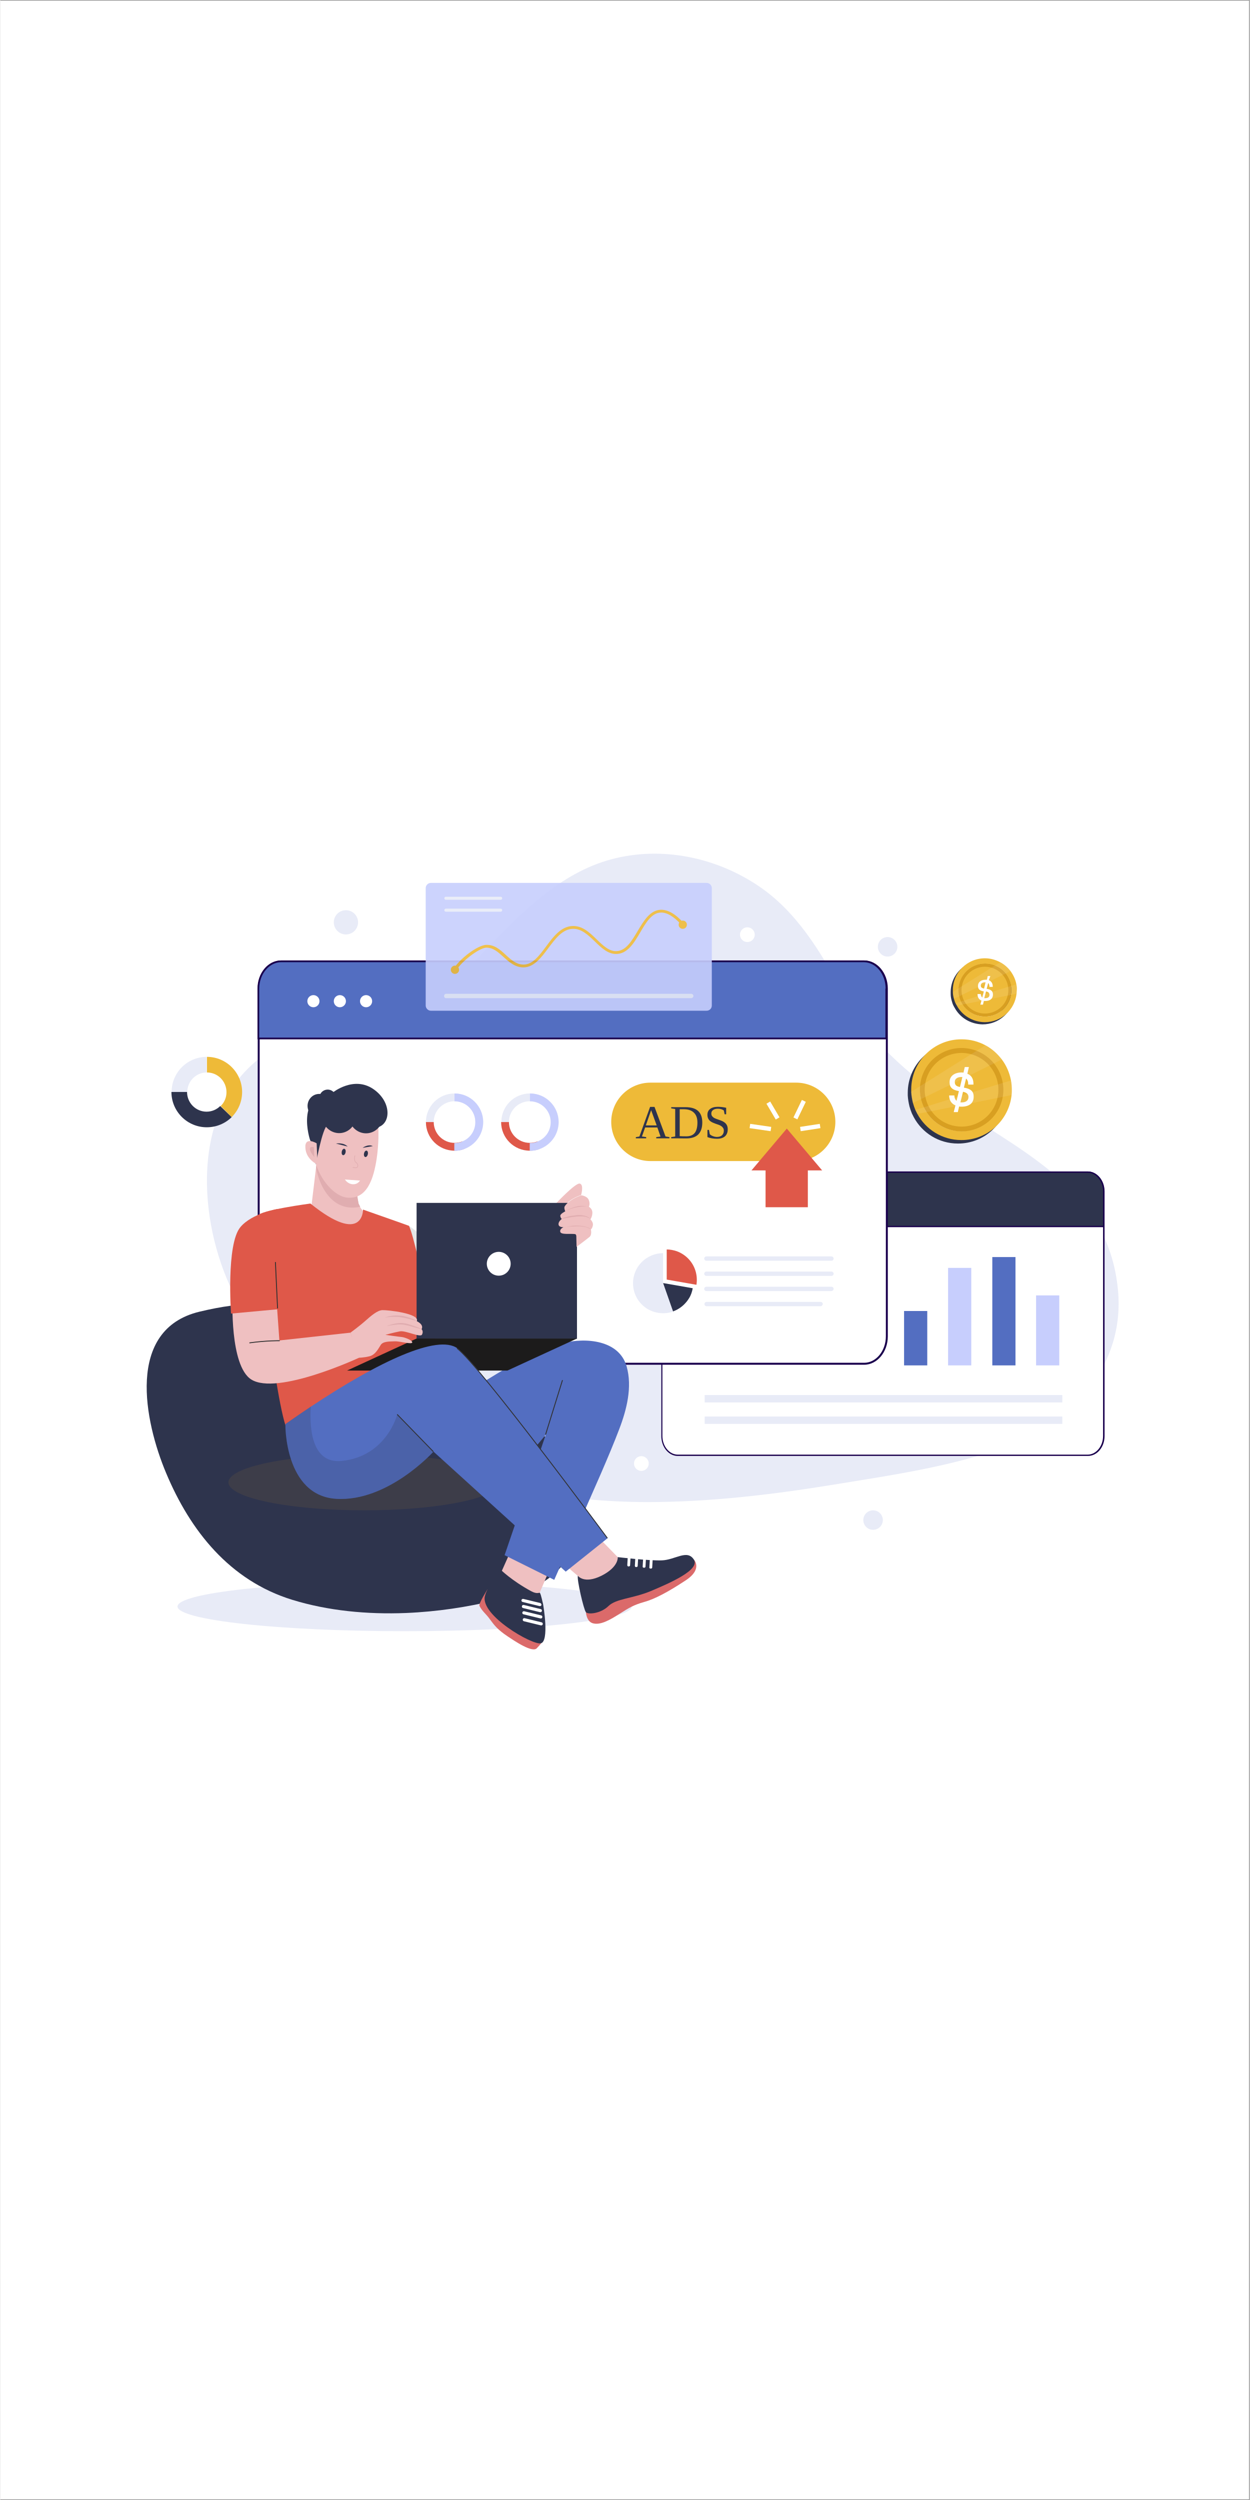 <svg xmlns="http://www.w3.org/2000/svg" xmlns:xlink="http://www.w3.org/1999/xlink" width="300" zoomAndPan="magnify" viewBox="0 0 224.88 450" height="600" preserveAspectRatio="xMidYMid meet" version="1.0"><rect x="0" y="0" width="224.88" height="450" fill="#808080" stroke="none"/><defs><filter x="0%" y="0%" width="100%" height="100%" id="2273db06d1"><feColorMatrix values="0 0 0 0 1 0 0 0 0 1 0 0 0 0 1 0 0 0 1 0" color-interpolation-filters="sRGB"/></filter><g/><clipPath id="f2d252b6d4"><path d="M 0 0.121 L 224.762 0.121 L 224.762 449.879 L 0 449.879 Z M 0 0.121 " clip-rule="nonzero"/></clipPath><mask id="6967242146"><g filter="url(#2273db06d1)"><rect x="-22.488" width="269.856" fill="#000000" y="-45" height="540" fill-opacity="0.9"/></g></mask><clipPath id="d58f1b9cc5"><path d="M 0.277 0.434 L 52.332 0.434 L 52.332 24 L 0.277 24 Z M 0.277 0.434 " clip-rule="nonzero"/></clipPath><clipPath id="9a24ff1b09"><rect x="0" width="53" y="0" height="25"/></clipPath></defs><g clip-path="url(#f2d252b6d4)"><path fill="#ffffff" d="M 0 0.121 L 224.879 0.121 L 224.879 449.879 L 0 449.879 Z M 0 0.121 " fill-opacity="1" fill-rule="nonzero"/><path fill="#ffffff" d="M 0 0.121 L 224.879 0.121 L 224.879 449.879 L 0 449.879 Z M 0 0.121 " fill-opacity="1" fill-rule="nonzero"/></g><path fill="#e8ebf7" d="M 113.668 289.172 C 113.668 289.316 113.602 289.461 113.473 289.609 C 113.34 289.754 113.145 289.895 112.883 290.039 C 112.621 290.184 112.297 290.324 111.91 290.461 C 111.52 290.602 111.07 290.738 110.555 290.871 C 110.043 291.008 109.473 291.141 108.84 291.266 C 108.211 291.395 107.523 291.52 106.777 291.641 C 106.035 291.762 105.238 291.879 104.387 291.992 C 103.539 292.105 102.641 292.211 101.691 292.316 C 100.746 292.418 99.754 292.516 98.719 292.609 C 97.684 292.699 96.609 292.789 95.496 292.867 C 94.383 292.949 93.234 293.023 92.055 293.094 C 90.875 293.16 89.664 293.223 88.426 293.277 C 87.191 293.336 85.93 293.383 84.648 293.426 C 83.367 293.469 82.07 293.504 80.758 293.531 C 79.445 293.559 78.121 293.582 76.789 293.598 C 75.453 293.609 74.117 293.617 72.781 293.617 C 71.441 293.617 70.105 293.609 68.773 293.598 C 67.438 293.582 66.117 293.559 64.805 293.531 C 63.488 293.504 62.191 293.469 60.91 293.426 C 59.629 293.383 58.371 293.336 57.133 293.277 C 55.895 293.223 54.688 293.16 53.504 293.094 C 52.324 293.023 51.176 292.949 50.062 292.867 C 48.949 292.789 47.875 292.699 46.84 292.609 C 45.805 292.516 44.812 292.418 43.867 292.316 C 42.922 292.211 42.023 292.105 41.172 291.992 C 40.324 291.879 39.527 291.762 38.781 291.641 C 38.039 291.52 37.352 291.395 36.719 291.266 C 36.086 291.141 35.516 291.008 35.004 290.871 C 34.492 290.738 34.039 290.602 33.652 290.461 C 33.262 290.324 32.938 290.184 32.676 290.039 C 32.414 289.895 32.219 289.754 32.086 289.609 C 31.957 289.461 31.891 289.316 31.891 289.172 C 31.891 289.027 31.957 288.883 32.086 288.734 C 32.219 288.59 32.414 288.445 32.676 288.305 C 32.938 288.16 33.262 288.02 33.652 287.883 C 34.039 287.742 34.492 287.605 35.004 287.469 C 35.516 287.336 36.086 287.203 36.719 287.074 C 37.352 286.949 38.039 286.824 38.781 286.703 C 39.527 286.582 40.324 286.465 41.172 286.352 C 42.023 286.238 42.922 286.133 43.867 286.027 C 44.812 285.926 45.805 285.828 46.84 285.734 C 47.875 285.645 48.949 285.555 50.062 285.477 C 51.176 285.395 52.324 285.32 53.504 285.25 C 54.688 285.184 55.895 285.121 57.133 285.062 C 58.371 285.008 59.629 284.961 60.91 284.918 C 62.191 284.875 63.488 284.84 64.805 284.812 C 66.117 284.781 67.438 284.762 68.773 284.746 C 70.105 284.734 71.441 284.727 72.781 284.727 C 74.117 284.727 75.453 284.734 76.789 284.746 C 78.121 284.762 79.445 284.781 80.758 284.812 C 82.07 284.84 83.367 284.875 84.648 284.918 C 85.93 284.961 87.191 285.008 88.426 285.062 C 89.664 285.121 90.875 285.184 92.055 285.25 C 93.234 285.32 94.383 285.395 95.496 285.477 C 96.609 285.555 97.684 285.645 98.719 285.734 C 99.754 285.828 100.746 285.926 101.691 286.027 C 102.641 286.133 103.539 286.238 104.387 286.352 C 105.238 286.465 106.035 286.582 106.777 286.703 C 107.523 286.824 108.211 286.949 108.84 287.074 C 109.473 287.203 110.043 287.336 110.555 287.469 C 111.07 287.605 111.52 287.742 111.91 287.883 C 112.297 288.02 112.621 288.16 112.883 288.305 C 113.145 288.445 113.34 288.59 113.473 288.734 C 113.602 288.883 113.668 289.027 113.668 289.172 Z M 113.668 289.172 " fill-opacity="1" fill-rule="nonzero"/><path fill="#e8ebf7" d="M 62.168 184.152 C 64.156 183.684 66.109 183.215 68.02 182.668 C 75.434 180.602 81.832 176.82 87.137 171.203 C 93.496 164.496 100.754 157.125 110 154.668 C 119.055 152.25 128.887 154.32 136.57 159.543 C 143.32 164.105 147.691 171.359 151.477 178.418 C 155.652 186.258 162.051 192.223 169.227 197.332 C 182.766 207.004 199.465 213.32 201.184 232.312 C 202.391 245.613 193.223 255.906 181.168 260.352 C 171.18 264.02 160.332 265.539 149.875 267.254 C 138.836 269.051 127.676 270.375 116.438 270.375 C 87.566 270.336 53.973 259.652 41.254 231.301 C 35.363 218.195 34.543 198.621 47.887 189.613 C 52.141 186.648 57.133 185.359 62.168 184.152 Z M 62.168 184.152 " fill-opacity="1" fill-rule="nonzero"/><path fill="#e8ebf7" d="M 64.391 166.02 C 64.391 166.309 64.336 166.586 64.227 166.855 C 64.113 167.121 63.957 167.355 63.75 167.562 C 63.547 167.766 63.309 167.926 63.043 168.035 C 62.773 168.145 62.496 168.203 62.207 168.203 C 61.918 168.203 61.637 168.145 61.371 168.035 C 61.102 167.926 60.867 167.766 60.66 167.562 C 60.457 167.355 60.301 167.121 60.188 166.855 C 60.078 166.586 60.023 166.309 60.023 166.02 C 60.023 165.727 60.078 165.449 60.188 165.184 C 60.301 164.914 60.457 164.68 60.66 164.473 C 60.867 164.27 61.102 164.109 61.371 164 C 61.637 163.891 61.918 163.836 62.207 163.836 C 62.496 163.836 62.773 163.891 63.043 164 C 63.309 164.109 63.547 164.27 63.75 164.473 C 63.957 164.68 64.113 164.914 64.227 165.184 C 64.336 165.449 64.391 165.727 64.391 166.02 Z M 64.391 166.02 " fill-opacity="1" fill-rule="nonzero"/><path fill="#e8ebf7" d="M 158.852 273.613 C 158.852 273.844 158.805 274.066 158.715 274.285 C 158.629 274.5 158.5 274.688 158.336 274.852 C 158.172 275.016 157.98 275.145 157.766 275.234 C 157.551 275.32 157.328 275.367 157.094 275.367 C 156.859 275.367 156.637 275.32 156.422 275.234 C 156.207 275.145 156.016 275.016 155.852 274.852 C 155.688 274.688 155.562 274.5 155.473 274.285 C 155.383 274.066 155.34 273.844 155.34 273.613 C 155.34 273.379 155.383 273.156 155.473 272.941 C 155.562 272.727 155.688 272.535 155.852 272.371 C 156.016 272.207 156.207 272.078 156.422 271.992 C 156.637 271.902 156.859 271.855 157.094 271.855 C 157.328 271.855 157.551 271.902 157.766 271.992 C 157.98 272.078 158.172 272.207 158.336 272.371 C 158.5 272.535 158.629 272.727 158.715 272.941 C 158.805 273.156 158.852 273.379 158.852 273.613 Z M 158.852 273.613 " fill-opacity="1" fill-rule="nonzero"/><path fill="#e8ebf7" d="M 161.465 170.426 C 161.465 170.656 161.418 170.883 161.332 171.098 C 161.242 171.312 161.113 171.5 160.949 171.664 C 160.785 171.828 160.594 171.957 160.379 172.047 C 160.164 172.137 159.941 172.18 159.707 172.18 C 159.477 172.18 159.25 172.137 159.035 172.047 C 158.82 171.957 158.633 171.828 158.465 171.664 C 158.301 171.5 158.176 171.312 158.086 171.098 C 157.996 170.883 157.953 170.656 157.953 170.426 C 157.953 170.191 157.996 169.969 158.086 169.754 C 158.176 169.539 158.301 169.348 158.465 169.184 C 158.633 169.02 158.82 168.891 159.035 168.805 C 159.25 168.715 159.477 168.668 159.707 168.668 C 159.941 168.668 160.164 168.715 160.379 168.805 C 160.594 168.891 160.785 169.02 160.949 169.184 C 161.113 169.348 161.242 169.539 161.332 169.754 C 161.418 169.969 161.465 170.191 161.465 170.426 Z M 161.465 170.426 " fill-opacity="1" fill-rule="nonzero"/><path fill="#ffffff" d="M 135.793 168.242 C 135.793 168.418 135.758 168.586 135.691 168.75 C 135.621 168.91 135.527 169.055 135.402 169.18 C 135.277 169.301 135.137 169.398 134.973 169.465 C 134.809 169.531 134.641 169.566 134.465 169.566 C 134.289 169.566 134.121 169.531 133.957 169.465 C 133.793 169.398 133.652 169.301 133.527 169.18 C 133.402 169.055 133.305 168.91 133.238 168.75 C 133.172 168.586 133.137 168.418 133.137 168.242 C 133.137 168.066 133.172 167.895 133.238 167.734 C 133.305 167.57 133.402 167.426 133.527 167.305 C 133.652 167.18 133.793 167.082 133.957 167.016 C 134.121 166.949 134.289 166.914 134.465 166.914 C 134.641 166.914 134.809 166.949 134.973 167.016 C 135.137 167.082 135.277 167.18 135.402 167.305 C 135.527 167.426 135.621 167.57 135.691 167.734 C 135.758 167.895 135.793 168.066 135.793 168.242 Z M 135.793 168.242 " fill-opacity="1" fill-rule="nonzero"/><path fill="#ffffff" d="M 116.711 263.434 C 116.711 263.609 116.68 263.777 116.609 263.941 C 116.543 264.102 116.449 264.246 116.324 264.371 C 116.199 264.496 116.055 264.59 115.895 264.66 C 115.73 264.727 115.562 264.758 115.387 264.758 C 115.211 264.758 115.039 264.727 114.879 264.66 C 114.715 264.59 114.57 264.496 114.449 264.371 C 114.324 264.246 114.227 264.102 114.16 263.941 C 114.094 263.777 114.059 263.609 114.059 263.434 C 114.059 263.258 114.094 263.09 114.16 262.926 C 114.227 262.762 114.324 262.621 114.449 262.496 C 114.57 262.371 114.715 262.277 114.879 262.207 C 115.039 262.141 115.211 262.109 115.387 262.109 C 115.562 262.109 115.73 262.141 115.895 262.207 C 116.055 262.277 116.199 262.371 116.324 262.496 C 116.449 262.621 116.543 262.762 116.609 262.926 C 116.68 263.09 116.711 263.258 116.711 263.434 Z M 116.711 263.434 " fill-opacity="1" fill-rule="nonzero"/><path fill="#ffffff" d="M 119.094 214.453 L 119.094 258.48 C 119.094 260.391 120.379 261.953 121.98 261.953 L 195.758 261.953 C 197.32 261.953 198.645 260.391 198.645 258.48 L 198.645 214.453 C 198.645 212.543 197.359 210.98 195.758 210.98 L 121.941 210.98 C 120.379 210.98 119.094 212.543 119.094 214.453 Z M 119.094 214.453 " fill-opacity="1" fill-rule="nonzero"/><path fill="#536ec1" d="M 162.672 235.98 L 166.848 235.98 L 166.848 245.77 L 162.672 245.77 Z M 162.672 235.98 " fill-opacity="1" fill-rule="nonzero"/><path fill="#c7cefd" d="M 170.594 228.219 L 174.77 228.219 L 174.77 245.77 L 170.594 245.77 Z M 170.594 228.219 " fill-opacity="1" fill-rule="nonzero"/><path fill="#536ec1" d="M 178.555 226.27 L 182.727 226.27 L 182.727 245.77 L 178.555 245.77 Z M 178.555 226.27 " fill-opacity="1" fill-rule="nonzero"/><path fill="#c7cefd" d="M 186.434 233.172 L 190.609 233.172 L 190.609 245.77 L 186.434 245.77 Z M 186.434 233.172 " fill-opacity="1" fill-rule="nonzero"/><path fill="#e8ebf7" d="M 126.777 251.109 L 191.156 251.109 L 191.156 252.438 L 126.777 252.438 Z M 126.777 251.109 " fill-opacity="1" fill-rule="nonzero"/><path fill="#e8ebf7" d="M 126.777 254.973 L 191.156 254.973 L 191.156 256.297 L 126.777 256.297 Z M 126.777 254.973 " fill-opacity="1" fill-rule="nonzero"/><path fill="#1a004d" d="M 118.977 258.48 L 118.977 214.453 C 118.977 212.465 120.301 210.863 121.98 210.863 L 195.758 210.863 C 197.398 210.863 198.762 212.465 198.762 214.453 L 198.762 258.48 C 198.762 260.469 197.438 262.07 195.758 262.07 L 121.941 262.07 C 120.301 262.07 118.977 260.469 118.977 258.48 Z M 121.941 211.098 C 120.418 211.098 119.172 212.582 119.172 214.453 L 119.172 258.48 C 119.172 260.312 120.418 261.836 121.941 261.836 L 195.719 261.836 C 197.242 261.836 198.492 260.312 198.492 258.48 L 198.492 214.453 C 198.492 212.621 197.242 211.098 195.719 211.098 Z M 121.941 211.098 " fill-opacity="1" fill-rule="nonzero"/><path fill="#2e344d" d="M 119.055 214.453 L 119.055 220.77 L 198.605 220.77 L 198.605 214.453 C 198.605 212.543 197.32 210.98 195.719 210.98 L 121.941 210.98 C 120.34 210.98 119.055 212.543 119.055 214.453 Z M 119.055 214.453 " fill-opacity="1" fill-rule="nonzero"/><path fill="#1a004d" d="M 118.938 214.453 C 118.938 212.465 120.262 210.863 121.941 210.863 L 195.719 210.863 C 197.359 210.863 198.723 212.465 198.723 214.453 L 198.723 220.887 L 118.938 220.887 Z M 198.492 214.453 C 198.492 212.621 197.242 211.098 195.719 211.098 L 121.941 211.098 C 120.418 211.098 119.172 212.621 119.172 214.453 L 119.172 220.652 L 198.492 220.652 Z M 198.492 214.453 " fill-opacity="1" fill-rule="nonzero"/><path fill="#ffffff" d="M 133.488 216.051 C 133.488 216.266 133.414 216.449 133.262 216.602 C 133.109 216.754 132.926 216.832 132.707 216.832 C 132.492 216.832 132.309 216.754 132.156 216.602 C 132.004 216.449 131.93 216.266 131.93 216.051 C 131.93 215.836 132.004 215.652 132.156 215.5 C 132.309 215.348 132.492 215.273 132.707 215.273 C 132.926 215.273 133.109 215.348 133.262 215.5 C 133.414 215.652 133.488 215.836 133.488 216.051 Z M 133.488 216.051 " fill-opacity="1" fill-rule="nonzero"/><path fill="#ffffff" d="M 130.133 216.051 C 130.133 216.266 130.059 216.449 129.906 216.602 C 129.754 216.754 129.57 216.832 129.355 216.832 C 129.137 216.832 128.953 216.754 128.801 216.602 C 128.648 216.449 128.574 216.266 128.574 216.051 C 128.574 215.836 128.648 215.652 128.801 215.5 C 128.953 215.348 129.137 215.273 129.355 215.273 C 129.57 215.273 129.754 215.348 129.906 215.5 C 130.059 215.652 130.133 215.836 130.133 216.051 Z M 130.133 216.051 " fill-opacity="1" fill-rule="nonzero"/><path fill="#ffffff" d="M 126.816 216.051 C 126.816 216.266 126.742 216.449 126.59 216.602 C 126.438 216.754 126.254 216.832 126.039 216.832 C 125.82 216.832 125.637 216.754 125.484 216.602 C 125.332 216.449 125.258 216.266 125.258 216.051 C 125.258 215.836 125.332 215.652 125.484 215.5 C 125.637 215.348 125.82 215.273 126.039 215.273 C 126.254 215.273 126.438 215.348 126.59 215.5 C 126.742 215.652 126.816 215.836 126.816 216.051 Z M 126.816 216.051 " fill-opacity="1" fill-rule="nonzero"/><path fill="#ffffff" d="M 46.484 177.949 L 46.484 240.543 C 46.484 243.273 48.316 245.457 50.578 245.457 L 155.496 245.457 C 157.758 245.457 159.59 243.273 159.59 240.543 L 159.59 177.949 C 159.59 175.262 157.758 173.039 155.496 173.039 L 50.578 173.039 C 48.316 173.039 46.484 175.262 46.484 177.949 Z M 46.484 177.949 " fill-opacity="1" fill-rule="nonzero"/><path fill="#1a004d" d="M 46.328 240.543 L 46.328 177.949 C 46.328 175.145 48.238 172.883 50.578 172.883 L 155.496 172.883 C 157.836 172.883 159.746 175.145 159.746 177.949 L 159.746 240.543 C 159.746 243.352 157.836 245.652 155.496 245.652 L 50.578 245.652 C 48.238 245.652 46.328 243.352 46.328 240.543 Z M 50.578 173.195 C 48.434 173.195 46.68 175.34 46.68 177.949 L 46.68 240.543 C 46.68 243.156 48.434 245.301 50.578 245.301 L 155.496 245.301 C 157.641 245.301 159.395 243.156 159.395 240.543 L 159.395 177.949 C 159.395 175.34 157.641 173.195 155.496 173.195 Z M 50.578 173.195 " fill-opacity="1" fill-rule="nonzero"/><path fill="#536ec1" d="M 46.445 177.949 L 46.445 186.922 L 159.512 186.922 L 159.512 177.949 C 159.512 175.223 157.68 173.039 155.418 173.039 L 50.539 173.039 C 48.277 173.039 46.445 175.223 46.445 177.949 Z M 46.445 177.949 " fill-opacity="1" fill-rule="nonzero"/><path fill="#1a004d" d="M 46.289 177.949 C 46.289 175.145 48.199 172.883 50.539 172.883 L 155.418 172.883 C 157.758 172.883 159.668 175.145 159.668 177.949 L 159.668 187.078 L 46.289 187.078 Z M 159.355 177.949 C 159.355 175.34 157.602 173.195 155.418 173.195 L 50.539 173.195 C 48.395 173.195 46.602 175.34 46.602 177.949 L 46.602 186.766 L 159.316 186.766 L 159.316 177.949 Z M 159.355 177.949 " fill-opacity="1" fill-rule="nonzero"/><path fill="#ffffff" d="M 66.926 180.215 C 66.926 180.359 66.898 180.496 66.844 180.629 C 66.789 180.766 66.711 180.883 66.609 180.984 C 66.504 181.086 66.387 181.168 66.254 181.223 C 66.121 181.277 65.98 181.305 65.836 181.305 C 65.691 181.305 65.551 181.277 65.418 181.223 C 65.281 181.168 65.164 181.086 65.062 180.984 C 64.961 180.883 64.883 180.766 64.824 180.629 C 64.77 180.496 64.742 180.359 64.742 180.215 C 64.742 180.066 64.77 179.93 64.824 179.797 C 64.883 179.66 64.961 179.543 65.062 179.441 C 65.164 179.34 65.281 179.258 65.418 179.203 C 65.551 179.148 65.691 179.121 65.836 179.121 C 65.98 179.121 66.121 179.148 66.254 179.203 C 66.387 179.258 66.504 179.34 66.609 179.441 C 66.711 179.543 66.789 179.66 66.844 179.797 C 66.898 179.93 66.926 180.066 66.926 180.215 Z M 66.926 180.215 " fill-opacity="1" fill-rule="nonzero"/><path fill="#ffffff" d="M 62.207 180.215 C 62.207 180.359 62.18 180.496 62.125 180.629 C 62.066 180.766 61.988 180.883 61.887 180.984 C 61.785 181.086 61.664 181.168 61.531 181.223 C 61.398 181.277 61.258 181.305 61.113 181.305 C 60.969 181.305 60.828 181.277 60.695 181.223 C 60.562 181.168 60.445 181.086 60.34 180.984 C 60.238 180.883 60.16 180.766 60.105 180.629 C 60.051 180.496 60.023 180.359 60.023 180.215 C 60.023 180.066 60.051 179.93 60.105 179.797 C 60.16 179.66 60.238 179.543 60.34 179.441 C 60.445 179.34 60.562 179.258 60.695 179.203 C 60.828 179.148 60.969 179.121 61.113 179.121 C 61.258 179.121 61.398 179.148 61.531 179.203 C 61.664 179.258 61.785 179.34 61.887 179.441 C 61.988 179.543 62.066 179.66 62.125 179.797 C 62.18 179.93 62.207 180.066 62.207 180.215 Z M 62.207 180.215 " fill-opacity="1" fill-rule="nonzero"/><path fill="#ffffff" d="M 57.445 180.215 C 57.445 180.359 57.418 180.496 57.363 180.629 C 57.309 180.766 57.23 180.883 57.125 180.984 C 57.023 181.086 56.906 181.168 56.773 181.223 C 56.637 181.277 56.5 181.305 56.355 181.305 C 56.211 181.305 56.07 181.277 55.938 181.223 C 55.801 181.168 55.684 181.086 55.582 180.984 C 55.48 180.883 55.398 180.766 55.344 180.629 C 55.289 180.496 55.262 180.359 55.262 180.215 C 55.262 180.066 55.289 179.93 55.344 179.797 C 55.398 179.66 55.48 179.543 55.582 179.441 C 55.684 179.34 55.801 179.258 55.938 179.203 C 56.07 179.148 56.211 179.121 56.355 179.121 C 56.5 179.121 56.637 179.148 56.773 179.203 C 56.906 179.258 57.023 179.34 57.125 179.441 C 57.23 179.543 57.309 179.66 57.363 179.797 C 57.418 179.93 57.445 180.066 57.445 180.215 Z M 57.445 180.215 " fill-opacity="1" fill-rule="nonzero"/><path fill="#2e344d" d="M 73.016 290.34 C 78.555 290.109 84.094 289.289 89.285 288 C 95.059 286.598 101.223 284.219 103.172 277.941 C 104.812 272.637 102.824 266.75 100.559 261.914 C 99.855 260.586 99.078 259.574 98.18 258.715 C 91 252.047 77.969 258.559 68.645 248.887 C 56.977 236.758 51.984 232.234 35.871 236.098 C 22.488 239.293 25.961 255.906 29.824 265.109 C 34.191 275.562 41.293 284.492 52.531 287.961 C 59.008 289.953 66.031 290.613 73.016 290.34 Z M 73.016 290.34 " fill-opacity="1" fill-rule="nonzero"/><path fill="#635242" d="M 89.906 266.828 C 89.906 266.992 89.867 267.156 89.789 267.32 C 89.711 267.484 89.594 267.645 89.438 267.809 C 89.281 267.969 89.09 268.129 88.855 268.285 C 88.625 268.445 88.355 268.598 88.051 268.75 C 87.742 268.902 87.402 269.051 87.023 269.199 C 86.648 269.344 86.234 269.484 85.793 269.621 C 85.348 269.758 84.871 269.891 84.363 270.02 C 83.855 270.145 83.32 270.266 82.754 270.383 C 82.188 270.5 81.598 270.609 80.977 270.715 C 80.359 270.82 79.719 270.918 79.055 271.008 C 78.387 271.102 77.703 271.184 76.996 271.262 C 76.293 271.34 75.57 271.41 74.832 271.473 C 74.09 271.535 73.34 271.594 72.574 271.641 C 71.809 271.688 71.035 271.727 70.25 271.762 C 69.465 271.793 68.676 271.816 67.879 271.832 C 67.082 271.848 66.285 271.855 65.484 271.855 C 64.684 271.855 63.887 271.848 63.09 271.832 C 62.293 271.816 61.504 271.793 60.719 271.762 C 59.934 271.727 59.16 271.688 58.395 271.641 C 57.629 271.594 56.875 271.535 56.137 271.473 C 55.398 271.41 54.676 271.34 53.969 271.262 C 53.266 271.184 52.578 271.102 51.914 271.008 C 51.25 270.918 50.609 270.82 49.988 270.715 C 49.371 270.609 48.777 270.5 48.215 270.383 C 47.648 270.266 47.109 270.145 46.605 270.02 C 46.098 269.891 45.621 269.758 45.176 269.621 C 44.73 269.484 44.32 269.344 43.945 269.199 C 43.566 269.051 43.227 268.902 42.918 268.75 C 42.613 268.598 42.344 268.445 42.113 268.285 C 41.879 268.129 41.684 267.969 41.527 267.809 C 41.371 267.645 41.254 267.484 41.176 267.32 C 41.098 267.156 41.059 266.992 41.059 266.828 C 41.059 266.66 41.098 266.496 41.176 266.332 C 41.254 266.168 41.371 266.008 41.527 265.844 C 41.684 265.684 41.879 265.523 42.113 265.367 C 42.344 265.207 42.613 265.055 42.918 264.902 C 43.227 264.75 43.566 264.602 43.945 264.453 C 44.32 264.309 44.73 264.168 45.176 264.031 C 45.621 263.895 46.098 263.762 46.605 263.637 C 47.109 263.508 47.648 263.387 48.215 263.27 C 48.777 263.152 49.371 263.043 49.988 262.938 C 50.609 262.832 51.25 262.734 51.914 262.645 C 52.578 262.551 53.266 262.469 53.969 262.391 C 54.676 262.312 55.398 262.242 56.137 262.18 C 56.875 262.117 57.629 262.059 58.395 262.012 C 59.16 261.965 59.934 261.926 60.719 261.891 C 61.504 261.859 62.293 261.836 63.09 261.82 C 63.887 261.805 64.684 261.797 65.484 261.797 C 66.285 261.797 67.082 261.805 67.879 261.82 C 68.676 261.836 69.465 261.859 70.25 261.891 C 71.035 261.926 71.809 261.965 72.574 262.012 C 73.34 262.059 74.09 262.117 74.832 262.18 C 75.57 262.242 76.293 262.312 76.996 262.391 C 77.703 262.469 78.387 262.551 79.055 262.645 C 79.719 262.734 80.359 262.832 80.977 262.938 C 81.598 263.043 82.188 263.152 82.754 263.27 C 83.32 263.387 83.855 263.508 84.363 263.637 C 84.871 263.762 85.348 263.895 85.793 264.031 C 86.234 264.168 86.648 264.309 87.023 264.453 C 87.402 264.602 87.742 264.75 88.051 264.902 C 88.355 265.055 88.625 265.207 88.855 265.367 C 89.09 265.523 89.281 265.684 89.438 265.844 C 89.594 266.008 89.711 266.168 89.789 266.332 C 89.867 266.496 89.906 266.66 89.906 266.828 Z M 89.906 266.828 " fill-opacity="0.3" fill-rule="nonzero"/><path fill="#efc0c1" d="M 77.461 225.684 C 77.461 225.684 85.969 231.34 86.32 231.613 C 86.668 231.883 79.141 242.023 79.141 242.023 C 79.141 242.023 72.117 233.25 70.906 231.961 C 69.699 230.676 77.461 225.684 77.461 225.684 Z M 77.461 225.684 " fill-opacity="1" fill-rule="nonzero"/><path fill="#e5e6e7" d="M 73.559 220.652 C 73.559 220.652 77.852 223.422 81.012 229.078 L 75.16 233.719 L 67.863 226.348 Z M 73.559 220.652 " fill-opacity="1" fill-rule="nonzero"/><path fill="#efc0c1" d="M 68.84 222.215 C 68.801 222.176 63.766 227.051 60.684 225.879 C 57.211 224.555 55.965 217.34 55.965 217.34 L 56.824 210.203 L 56.824 210.086 L 56.859 209.656 L 57.562 209.93 L 60.254 211.059 L 61.348 211.527 L 64.117 212.699 C 64.117 212.699 64.078 214.57 64.352 216.09 C 64.391 216.246 64.43 216.402 64.43 216.559 C 64.508 216.793 64.586 217.027 64.742 217.262 C 65.016 217.727 65.406 218.078 65.406 218.078 C 66.07 219.523 68.801 222.215 68.84 222.215 Z M 68.84 222.215 " fill-opacity="1" fill-rule="nonzero"/><path fill="#e0adb0" d="M 64.781 217.223 C 58.656 218.508 56.938 211.215 56.859 210.242 L 56.859 210.125 L 56.898 209.695 L 57.602 209.969 C 58.344 210.516 59.398 211.137 60.293 211.098 L 61.387 211.566 L 64.156 212.738 C 64.156 212.738 64.117 214.609 64.391 216.129 C 64.43 216.285 64.469 216.441 64.469 216.598 C 64.547 216.754 64.664 216.988 64.781 217.223 Z M 64.781 217.223 " fill-opacity="1" fill-rule="nonzero"/><path fill="#efc0c1" d="M 67.746 208.523 C 67.199 212.152 66.031 215.855 62.52 215.582 C 60.062 215.387 57.484 212.191 56.707 209.148 C 56.316 207.59 55.965 206.223 55.887 205.172 C 55.809 204.352 55.809 203.805 55.809 203.805 L 56.277 201.973 L 56.551 200.883 C 56.551 200.883 57.289 200.18 58.109 199.398 C 59.125 198.426 60.918 199.594 60.918 199.516 C 60.957 199.438 65.758 198.387 67.473 200.219 C 67.629 200.375 67.746 200.57 67.824 200.727 C 67.902 200.883 67.941 201.039 67.941 201.195 C 67.98 201.504 67.98 201.934 68.02 202.52 C 68.02 202.754 68.02 203.027 68.059 203.301 C 68.059 203.766 68.059 204.273 68.059 204.82 C 68.02 205.992 67.941 207.238 67.746 208.523 Z M 67.746 208.523 " fill-opacity="1" fill-rule="nonzero"/><path fill="#2e344d" d="M 55.73 205.133 C 55.73 205.133 53.039 196.98 59.828 196.668 C 59.828 196.668 63.609 193.59 67.16 196.047 C 70.32 198.23 70.359 201.973 68.176 202.832 C 66.734 203.379 59.945 201.777 58.93 202.441 C 57.914 203.105 56.785 209.617 56.785 209.617 C 56.785 209.617 56.473 206.691 55.73 205.133 Z M 55.73 205.133 " fill-opacity="1" fill-rule="nonzero"/><path fill="#2e344d" d="M 60.438 197.484 C 60.465 197.691 60.453 197.891 60.402 198.09 C 60.352 198.293 60.262 198.473 60.141 198.637 C 60.02 198.801 59.871 198.934 59.695 199.039 C 59.523 199.141 59.336 199.207 59.137 199.23 C 58.934 199.258 58.738 199.246 58.543 199.191 C 58.348 199.137 58.168 199.047 58.008 198.922 C 57.848 198.797 57.715 198.645 57.613 198.465 C 57.512 198.285 57.449 198.094 57.422 197.887 C 57.395 197.684 57.406 197.48 57.457 197.281 C 57.508 197.082 57.594 196.898 57.715 196.734 C 57.84 196.57 57.984 196.438 58.16 196.336 C 58.336 196.23 58.523 196.168 58.723 196.141 C 58.922 196.113 59.121 196.125 59.316 196.18 C 59.512 196.234 59.688 196.324 59.848 196.449 C 60.012 196.578 60.141 196.73 60.242 196.906 C 60.344 197.086 60.41 197.281 60.438 197.484 Z M 60.438 197.484 " fill-opacity="1" fill-rule="nonzero"/><path fill="#2e344d" d="M 64.016 200.359 C 64.074 200.781 64.051 201.195 63.945 201.602 C 63.844 202.012 63.668 202.383 63.422 202.719 C 63.176 203.055 62.875 203.328 62.523 203.539 C 62.168 203.75 61.789 203.883 61.383 203.938 C 60.98 203.992 60.578 203.961 60.184 203.852 C 59.789 203.742 59.426 203.555 59.102 203.297 C 58.773 203.039 58.508 202.723 58.301 202.355 C 58.094 201.988 57.961 201.594 57.906 201.176 C 57.852 200.754 57.875 200.34 57.977 199.93 C 58.078 199.523 58.254 199.148 58.5 198.812 C 58.75 198.48 59.047 198.207 59.402 197.996 C 59.754 197.785 60.133 197.652 60.539 197.598 C 60.941 197.543 61.344 197.57 61.738 197.684 C 62.137 197.793 62.496 197.977 62.82 198.238 C 63.148 198.496 63.414 198.809 63.621 199.176 C 63.828 199.543 63.961 199.938 64.016 200.359 Z M 64.016 200.359 " fill-opacity="1" fill-rule="nonzero"/><path fill="#2e344d" d="M 68.852 200.395 C 68.91 200.816 68.887 201.23 68.781 201.637 C 68.68 202.047 68.504 202.418 68.258 202.754 C 68.012 203.09 67.711 203.363 67.359 203.574 C 67.004 203.785 66.625 203.918 66.219 203.973 C 65.816 204.027 65.414 203.996 65.02 203.887 C 64.625 203.777 64.262 203.59 63.938 203.332 C 63.609 203.074 63.344 202.762 63.137 202.391 C 62.93 202.023 62.797 201.629 62.742 201.211 C 62.688 200.789 62.711 200.375 62.812 199.965 C 62.914 199.559 63.09 199.184 63.336 198.848 C 63.582 198.516 63.883 198.242 64.238 198.031 C 64.59 197.82 64.969 197.688 65.375 197.633 C 65.777 197.578 66.18 197.605 66.574 197.719 C 66.969 197.828 67.332 198.016 67.656 198.273 C 67.984 198.531 68.25 198.844 68.457 199.211 C 68.664 199.582 68.797 199.973 68.852 200.395 Z M 68.852 200.395 " fill-opacity="1" fill-rule="nonzero"/><path fill="#2e344d" d="M 59.496 198.812 C 59.535 199.098 59.52 199.383 59.449 199.66 C 59.379 199.941 59.258 200.195 59.09 200.422 C 58.922 200.652 58.715 200.84 58.473 200.984 C 58.234 201.129 57.973 201.219 57.699 201.254 C 57.422 201.293 57.148 201.273 56.875 201.195 C 56.605 201.121 56.359 200.996 56.137 200.816 C 55.914 200.641 55.73 200.426 55.59 200.176 C 55.449 199.926 55.359 199.656 55.32 199.367 C 55.281 199.082 55.297 198.797 55.367 198.52 C 55.438 198.238 55.559 197.984 55.727 197.758 C 55.895 197.527 56.102 197.34 56.34 197.195 C 56.582 197.055 56.844 196.961 57.117 196.926 C 57.395 196.887 57.668 196.906 57.941 196.984 C 58.211 197.059 58.457 197.188 58.68 197.363 C 58.902 197.539 59.086 197.754 59.227 198.004 C 59.367 198.254 59.457 198.523 59.496 198.812 Z M 59.496 198.812 " fill-opacity="1" fill-rule="nonzero"/><path fill="#efc0c1" d="M 56.938 205.797 C 56.938 205.797 54.754 204.469 54.91 206.613 C 55.027 208.758 57.094 209.617 57.094 209.617 Z M 56.938 205.797 " fill-opacity="1" fill-rule="nonzero"/><path fill="#e0adb0" d="M 56.434 206.496 C 56.434 206.496 54.754 206.027 56.512 208.293 Z M 56.434 206.496 " fill-opacity="1" fill-rule="nonzero"/><path fill="#2e344d" d="M 65.926 207.117 C 66.02 207.137 66.09 207.207 66.133 207.336 C 66.176 207.461 66.184 207.602 66.148 207.762 C 66.117 207.918 66.055 208.047 65.965 208.145 C 65.875 208.242 65.781 208.281 65.688 208.262 C 65.594 208.242 65.523 208.168 65.48 208.043 C 65.434 207.918 65.43 207.777 65.461 207.617 C 65.496 207.461 65.555 207.332 65.645 207.234 C 65.738 207.137 65.828 207.098 65.926 207.117 Z M 65.926 207.117 " fill-opacity="1" fill-rule="nonzero"/><path fill="#2e344d" d="M 61.918 206.781 C 62.016 206.801 62.082 206.875 62.129 207 C 62.172 207.125 62.176 207.27 62.145 207.426 C 62.113 207.586 62.051 207.711 61.961 207.809 C 61.871 207.91 61.777 207.949 61.684 207.93 C 61.586 207.91 61.52 207.836 61.473 207.711 C 61.43 207.586 61.426 207.441 61.457 207.285 C 61.488 207.125 61.551 206.996 61.641 206.898 C 61.73 206.801 61.824 206.762 61.918 206.781 Z M 61.918 206.781 " fill-opacity="1" fill-rule="nonzero"/><path fill="#2e344d" d="M 65.211 206.613 C 65.211 206.613 66.188 205.875 67.043 206.301 Z M 65.211 206.613 " fill-opacity="1" fill-rule="nonzero"/><path fill="#2e344d" d="M 60.41 205.836 C 60.488 205.836 61.738 205.602 62.52 206.379 Z M 60.41 205.836 " fill-opacity="1" fill-rule="nonzero"/><path stroke-linecap="round" transform="matrix(0.39, 0, 0, 0.39, 16.245, 127.761)" fill="none" stroke-linejoin="round" d="M 121.996 205.804 C 121.996 205.804 121.395 208.198 122.497 208.899 C 123.598 209.6 124.099 212.104 121.095 211.203 " stroke="#e0adb0" stroke-width="0.282" stroke-opacity="1" stroke-miterlimit="10"/><path fill="#ffffff" d="M 64.742 212.504 C 64.742 212.504 64.703 212.582 64.586 212.699 C 64.391 212.934 64 213.203 63.418 213.164 C 62.832 213.125 62.402 212.777 62.207 212.543 C 62.09 212.387 62.012 212.309 62.012 212.309 " fill-opacity="1" fill-rule="nonzero"/><path fill="#df5849" d="M 80.23 251.109 C 80.23 251.109 75.199 224.125 73.559 220.652 C 73.52 220.613 65.289 217.727 65.289 217.727 C 65.289 217.727 65.367 224.32 55.809 216.637 C 55.809 216.637 46.68 217.844 46.289 218.859 C 45.898 219.875 49.801 256.336 52.023 258.012 C 54.207 259.652 80.23 251.109 80.23 251.109 Z M 80.23 251.109 " fill-opacity="1" fill-rule="nonzero"/><path fill="#efc0c1" d="M 90.102 283.129 L 93.184 276.223 L 99.934 280.008 L 96.852 287.223 L 93.965 288.742 Z M 90.102 283.129 " fill-opacity="1" fill-rule="nonzero"/><path fill="#db6a6a" d="M 87.684 286.09 C 87.684 286.09 86.047 288.664 86.242 289.055 C 86.785 290.109 87.41 290.457 88.152 291.512 C 88.895 292.527 89.52 293.344 91.273 294.516 C 92.445 295.293 95.879 297.672 96.617 296.621 C 96.695 296.543 97.438 295.801 97.398 295.605 C 96.539 293.617 87.684 286.09 87.684 286.09 Z M 87.684 286.09 " fill-opacity="1" fill-rule="nonzero"/><path fill="#2e344d" d="M 97.281 295.801 C 95.684 296.113 86.438 290.77 87.215 287.34 C 87.645 285.43 90.062 282.543 90.062 282.543 C 90.062 282.543 92.016 284.492 95.527 286.402 C 96.656 287.027 97.047 286.598 97.125 286.715 C 97.359 287.105 97.594 288.43 97.672 288.625 C 97.75 288.977 98.844 295.449 97.281 295.801 Z M 97.281 295.801 " fill-opacity="1" fill-rule="nonzero"/><path fill="#ffffff" d="M 97.477 289.992 C 97.438 290.148 97.281 290.227 97.125 290.188 L 94.082 289.445 C 93.926 289.406 93.848 289.25 93.887 289.094 C 93.926 288.938 94.082 288.859 94.238 288.898 L 97.281 289.641 C 97.438 289.68 97.516 289.836 97.477 289.992 Z M 97.477 289.992 " fill-opacity="1" fill-rule="nonzero"/><path fill="#ffffff" d="M 97.555 291.121 C 97.516 291.277 97.359 291.355 97.203 291.316 L 94.16 290.574 C 94.004 290.535 93.926 290.379 93.965 290.227 C 94.004 290.07 94.16 289.992 94.316 290.031 L 97.359 290.77 C 97.516 290.809 97.594 290.965 97.555 291.121 Z M 97.555 291.121 " fill-opacity="1" fill-rule="nonzero"/><path fill="#ffffff" d="M 97.633 292.371 C 97.594 292.527 97.438 292.602 97.281 292.566 L 94.238 291.824 C 94.082 291.785 94.004 291.629 94.043 291.473 C 94.082 291.316 94.238 291.238 94.395 291.277 L 97.438 292.02 C 97.594 292.059 97.672 292.215 97.633 292.371 Z M 97.633 292.371 " fill-opacity="1" fill-rule="nonzero"/><path fill="#ffffff" d="M 97.398 288.898 C 97.359 289.055 97.203 289.133 97.047 289.094 L 94.004 288.352 C 93.848 288.312 93.77 288.156 93.809 288 C 93.848 287.848 94.004 287.77 94.16 287.809 L 97.203 288.547 C 97.32 288.625 97.438 288.781 97.398 288.898 Z M 97.398 288.898 " fill-opacity="1" fill-rule="nonzero"/><path fill="#536ec1" d="M 81.637 252.242 C 81.637 252.242 82.77 264.602 86.164 267.059 C 89.52 269.477 97.906 258.52 98.18 258.246 L 90.766 279.93 L 99.703 284.375 C 99.703 284.375 104.539 273.418 108.129 265.188 C 109.34 262.379 110.508 259.613 111.406 257.234 C 112.734 253.762 113.785 249.668 112.734 245.961 C 111.367 241.164 105.359 240.738 101.262 241.75 C 98.609 242.414 96.113 243.582 93.691 244.832 C 88.074 247.797 81.637 252.242 81.637 252.242 Z M 81.637 252.242 " fill-opacity="1" fill-rule="nonzero"/><path fill="#efc0c1" d="M 111.133 280.281 L 106.449 275.484 L 99.777 280.086 L 103.914 283.633 L 107.309 286.676 L 111.602 281.801 Z M 111.133 280.281 " fill-opacity="1" fill-rule="nonzero"/><path fill="#db6a6a" d="M 124.828 280.711 C 124.828 280.711 126.504 282.387 123.383 284.453 C 120.262 286.52 117.766 287.848 115.895 288.352 C 113.98 288.898 113.16 289.406 111.445 290.496 C 109.727 291.59 107.973 292.602 106.605 292.176 C 105.477 291.824 105.398 290.148 105.398 290.148 L 115.27 285 Z M 124.828 280.711 " fill-opacity="1" fill-rule="nonzero"/><path fill="#2e344d" d="M 111.133 280.281 C 111.133 280.281 116.633 280.941 119.055 280.867 C 121.473 280.789 123.617 278.836 124.828 280.711 C 126.039 282.582 120.379 285 117.062 286.402 C 113.746 287.77 110.859 287.73 109.457 289.094 C 108.051 290.457 105.789 290.652 105.398 290.188 C 105.008 289.719 103.758 284.336 103.953 283.633 C 103.953 283.633 105.047 285.195 108.207 283.633 C 111.367 282.035 111.133 280.281 111.133 280.281 Z M 111.133 280.281 " fill-opacity="1" fill-rule="nonzero"/><path fill="#ffffff" d="M 117.023 282.348 L 117.102 282.348 C 117.219 282.348 117.336 282.27 117.336 282.152 L 117.414 280.828 C 117.414 280.711 117.336 280.594 117.219 280.594 L 117.141 280.594 C 117.023 280.594 116.906 280.672 116.906 280.789 L 116.828 282.113 C 116.789 282.23 116.906 282.348 117.023 282.348 Z M 117.023 282.348 " fill-opacity="1" fill-rule="nonzero"/><path fill="#ffffff" d="M 115.816 282.191 L 115.895 282.191 C 116.012 282.191 116.129 282.113 116.129 281.996 L 116.203 280.672 C 116.203 280.555 116.129 280.438 116.012 280.438 L 115.934 280.438 C 115.816 280.438 115.699 280.516 115.699 280.633 L 115.621 281.957 C 115.582 282.074 115.699 282.191 115.816 282.191 Z M 115.816 282.191 " fill-opacity="1" fill-rule="nonzero"/><path fill="#ffffff" d="M 114.41 282.074 L 114.488 282.074 C 114.605 282.074 114.723 281.996 114.723 281.879 L 114.801 280.555 C 114.801 280.438 114.723 280.32 114.605 280.32 L 114.527 280.32 C 114.41 280.32 114.293 280.398 114.293 280.516 L 114.215 281.84 C 114.215 281.957 114.293 282.074 114.41 282.074 Z M 114.41 282.074 " fill-opacity="1" fill-rule="nonzero"/><path fill="#ffffff" d="M 113.043 281.957 L 113.121 281.957 C 113.238 281.957 113.355 281.879 113.355 281.762 L 113.434 280.438 C 113.434 280.32 113.355 280.203 113.238 280.203 L 113.16 280.203 C 113.043 280.203 112.926 280.281 112.926 280.398 L 112.852 281.723 C 112.852 281.84 112.926 281.957 113.043 281.957 Z M 113.043 281.957 " fill-opacity="1" fill-rule="nonzero"/><path fill="#efc0c1" d="M 99.895 216.754 L 101.496 217.262 C 101.535 216.871 102.707 215.699 104.539 215.117 C 104.539 215.117 105.086 213.242 104.305 213.047 C 103.523 212.855 99.895 216.754 99.895 216.754 Z M 99.895 216.754 " fill-opacity="1" fill-rule="nonzero"/><path fill="#2e344d" d="M 74.926 216.52 L 103.797 216.52 L 103.797 240.973 L 74.926 240.973 Z M 74.926 216.52 " fill-opacity="1" fill-rule="nonzero"/><path fill="#ffffff" d="M 91.859 227.477 C 91.859 227.762 91.805 228.035 91.695 228.297 C 91.586 228.562 91.43 228.793 91.23 228.996 C 91.027 229.195 90.797 229.352 90.535 229.461 C 90.27 229.566 89.996 229.621 89.715 229.621 C 89.43 229.621 89.156 229.566 88.891 229.461 C 88.629 229.352 88.398 229.195 88.195 228.996 C 87.996 228.793 87.84 228.562 87.73 228.297 C 87.621 228.035 87.566 227.762 87.566 227.477 C 87.566 227.195 87.621 226.918 87.73 226.656 C 87.84 226.395 87.996 226.164 88.195 225.961 C 88.398 225.762 88.629 225.605 88.891 225.496 C 89.156 225.387 89.43 225.332 89.715 225.332 C 89.996 225.332 90.27 225.387 90.535 225.496 C 90.797 225.605 91.027 225.762 91.23 225.961 C 91.43 226.164 91.586 226.395 91.695 226.656 C 91.805 226.918 91.859 227.195 91.859 227.477 Z M 91.859 227.477 " fill-opacity="1" fill-rule="nonzero"/><path fill="#1c1b1b" d="M 74.926 240.934 L 103.797 240.934 L 91.273 246.703 L 62.402 246.703 Z M 74.926 240.934 " fill-opacity="1" fill-rule="nonzero"/><path fill="#536ec1" d="M 60.449 269.789 C 69.777 270.375 77.969 261.289 77.969 261.289 L 101.77 282.895 L 109.34 276.848 C 109.34 276.848 86.203 245.535 82.262 242.688 C 78.711 240.152 68.254 244.988 55.926 253.176 C 54.402 254.191 52.883 255.242 51.32 256.336 C 51.281 256.336 51.125 269.203 60.449 269.789 Z M 60.449 269.789 " fill-opacity="1" fill-rule="nonzero"/><path stroke-linecap="butt" transform="matrix(0.39, 0, 0, 0.39, 16.245, 127.761)" fill="none" stroke-linejoin="miter" d="M 238.504 382.298 C 238.504 382.298 179.204 302.004 169.102 294.702 " stroke="#313131" stroke-width="0.409" stroke-opacity="1" stroke-miterlimit="10"/><path fill="#efc0c1" d="M 49.684 233.641 L 50.23 241.281 L 63.027 239.879 L 64.547 244.402 C 64.547 244.402 49.801 251.266 45.156 248.301 C 41.254 245.805 41.801 233.641 41.801 233.641 Z M 49.684 233.641 " fill-opacity="1" fill-rule="nonzero"/><path fill="#df5849" d="M 49.918 217.613 C 49.918 217.613 45.273 218.391 43.207 220.887 C 40.629 223.969 41.527 236.445 41.527 236.445 L 51.633 235.512 L 51.672 223.5 Z M 49.918 217.613 " fill-opacity="1" fill-rule="nonzero"/><path stroke-linecap="butt" transform="matrix(0.39, 0, 0, 0.39, 16.245, 127.761)" fill="none" stroke-linejoin="miter" d="M 86.304 276.301 L 85.303 254.895 " stroke="#313131" stroke-width="0.409" stroke-opacity="1" stroke-miterlimit="10"/><path fill="#efc0c1" d="M 101.066 219.406 C 101.066 219.406 100.402 219.875 100.48 220.418 C 100.559 220.965 101.379 220.887 101.379 220.887 C 101.379 220.887 100.637 221.199 100.793 221.746 C 100.949 222.293 102.707 222.02 103.445 222.137 C 103.719 222.176 103.68 222.68 103.68 222.68 L 103.719 224.438 C 103.719 224.438 105.594 223.031 106.062 222.641 C 106.527 222.254 106.297 221.277 106.297 221.277 C 106.297 221.277 106.527 221.199 106.645 220.613 C 106.801 220.031 106.219 219.484 106.219 219.484 C 106.219 219.484 106.566 219.016 106.566 218.273 C 106.566 217.535 105.945 217.223 105.945 217.223 C 105.945 217.223 106.219 216.676 105.906 215.973 C 105.633 215.273 104.578 215.156 104.578 215.156 C 102.746 215.738 101.574 216.91 101.535 217.301 C 101.496 217.691 101.691 218.039 101.691 218.039 C 101.691 218.039 100.715 218.508 100.793 218.898 C 100.871 219.328 101.066 219.406 101.066 219.406 Z M 101.066 219.406 " fill-opacity="1" fill-rule="nonzero"/><path fill="#e0adb0" d="M 101.691 218 C 101.691 218 101.77 217.961 101.848 217.922 C 101.965 217.883 102.121 217.805 102.316 217.727 C 102.512 217.652 102.746 217.574 102.98 217.496 C 103.211 217.418 103.484 217.34 103.758 217.301 C 104.031 217.262 104.305 217.184 104.539 217.184 C 104.773 217.145 105.047 217.145 105.242 217.145 C 105.438 217.145 105.633 217.145 105.75 217.184 C 105.867 217.184 105.945 217.223 105.945 217.223 C 105.945 217.223 105.867 217.184 105.75 217.184 C 105.633 217.184 105.477 217.105 105.242 217.105 C 105.047 217.066 104.773 217.066 104.539 217.066 C 104.266 217.066 103.992 217.105 103.719 217.184 C 103.445 217.223 103.172 217.34 102.941 217.418 C 102.707 217.496 102.473 217.613 102.277 217.691 C 102.082 217.766 101.926 217.883 101.848 217.922 C 101.73 218 101.691 218 101.691 218 Z M 101.691 218 " fill-opacity="1" fill-rule="nonzero"/><path fill="#e0adb0" d="M 101.066 219.406 C 101.066 219.406 101.145 219.406 101.301 219.367 C 101.457 219.328 101.691 219.289 101.887 219.25 C 102.121 219.211 102.434 219.172 102.707 219.094 C 103.016 219.055 103.328 219.016 103.68 218.977 C 104.031 218.938 104.344 218.938 104.656 218.938 C 104.812 218.938 104.969 218.938 105.086 218.977 C 105.242 218.977 105.359 219.016 105.477 219.055 C 105.594 219.094 105.711 219.133 105.789 219.172 C 105.867 219.211 105.945 219.25 106.023 219.289 C 106.141 219.367 106.219 219.406 106.219 219.406 C 106.219 219.406 106.141 219.367 106.062 219.25 C 106.023 219.211 105.945 219.133 105.828 219.094 C 105.75 219.055 105.633 218.977 105.516 218.938 C 105.398 218.898 105.281 218.859 105.125 218.82 C 104.969 218.781 104.812 218.781 104.695 218.742 C 104.383 218.703 104.031 218.703 103.719 218.742 C 103.367 218.781 103.055 218.82 102.746 218.859 C 102.434 218.898 102.16 218.977 101.926 219.055 C 101.691 219.094 101.496 219.172 101.34 219.211 C 101.145 219.367 101.066 219.406 101.066 219.406 Z M 101.066 219.406 " fill-opacity="1" fill-rule="nonzero"/><path fill="#e0adb0" d="M 101.379 220.887 C 101.379 220.887 101.457 220.887 101.613 220.848 C 101.73 220.848 101.965 220.809 102.16 220.809 C 102.395 220.77 102.668 220.77 102.941 220.77 C 103.25 220.77 103.523 220.73 103.836 220.73 C 104.148 220.73 104.461 220.73 104.734 220.77 C 105.008 220.809 105.281 220.848 105.516 220.926 C 105.633 220.965 105.711 221.004 105.828 221.043 C 105.906 221.082 105.984 221.121 106.062 221.16 C 106.18 221.238 106.258 221.277 106.258 221.277 C 106.258 221.277 106.18 221.238 106.102 221.121 C 106.062 221.082 105.984 221.043 105.906 221.004 C 105.828 220.965 105.711 220.926 105.594 220.887 C 105.359 220.809 105.086 220.73 104.812 220.691 C 104.5 220.652 104.188 220.613 103.875 220.613 C 103.562 220.613 103.25 220.613 102.941 220.652 C 102.629 220.691 102.395 220.73 102.16 220.77 C 101.926 220.809 101.73 220.848 101.613 220.887 C 101.457 220.848 101.379 220.887 101.379 220.887 Z M 101.379 220.887 " fill-opacity="1" fill-rule="nonzero"/><path fill="#efc0c1" d="M 63.027 239.879 C 63.027 239.879 64.625 238.711 65.68 237.773 C 66.734 236.836 67.863 235.863 68.762 235.824 C 69.66 235.785 75.551 236.41 74.965 237.812 C 74.965 237.812 76.293 238.398 75.824 239.254 C 75.824 239.254 76.215 239.605 75.902 240.23 C 75.59 240.816 72.977 239.449 71.922 239.645 C 70.867 239.84 69.309 240.27 69.309 240.27 C 69.309 240.27 71.727 240.621 72.234 240.66 C 72.742 240.699 74.184 241.242 74.145 241.633 C 74.105 242.062 71.961 241.398 70.984 241.438 C 70.012 241.477 68.918 241.438 68.488 242.062 C 68.098 242.648 67.551 243.855 66.461 244.129 C 65.367 244.402 64.352 244.402 64.352 244.402 Z M 63.027 239.879 " fill-opacity="1" fill-rule="nonzero"/><path fill="#e0adb0" d="M 75.004 237.773 C 75.004 237.773 74.926 237.734 74.77 237.656 C 74.613 237.578 74.418 237.461 74.145 237.383 C 73.871 237.266 73.559 237.148 73.25 237.07 C 72.898 236.953 72.547 236.875 72.156 236.836 C 71.766 236.797 71.414 236.758 71.023 236.797 C 70.672 236.797 70.32 236.875 70.047 236.914 C 69.777 236.953 69.543 237.031 69.387 237.109 C 69.23 237.148 69.152 237.188 69.152 237.188 C 69.152 237.188 69.23 237.148 69.387 237.148 C 69.543 237.109 69.777 237.07 70.047 237.07 C 70.32 237.031 70.633 237.031 70.984 237.031 C 71.336 237.031 71.688 237.031 72.078 237.109 C 72.43 237.148 72.82 237.227 73.133 237.305 C 73.48 237.383 73.793 237.461 74.066 237.539 C 74.34 237.617 74.574 237.695 74.73 237.734 C 74.887 237.734 75.004 237.773 75.004 237.773 Z M 75.004 237.773 " fill-opacity="1" fill-rule="nonzero"/><path fill="#e0adb0" d="M 75.863 239.254 C 75.863 239.254 75.785 239.215 75.629 239.137 C 75.473 239.059 75.238 238.941 74.965 238.863 C 74.691 238.75 74.34 238.633 73.988 238.516 C 73.637 238.398 73.25 238.281 72.82 238.203 C 72.391 238.125 72 238.125 71.609 238.164 C 71.219 238.203 70.867 238.281 70.555 238.359 C 70.242 238.438 70.012 238.516 69.855 238.555 C 69.699 238.633 69.582 238.672 69.582 238.672 C 69.582 238.672 69.699 238.672 69.855 238.633 C 70.012 238.594 70.281 238.555 70.594 238.516 C 70.906 238.477 71.258 238.438 71.609 238.398 C 72 238.398 72.391 238.398 72.781 238.477 C 73.172 238.555 73.559 238.633 73.91 238.75 C 74.262 238.863 74.613 238.941 74.926 239.02 C 75.199 239.098 75.473 239.176 75.629 239.215 C 75.746 239.215 75.863 239.254 75.863 239.254 Z M 75.863 239.254 " fill-opacity="1" fill-rule="nonzero"/><path stroke-linecap="butt" transform="matrix(0.39, 0, 0, 0.39, 16.245, 127.761)" fill="none" stroke-linejoin="miter" d="M 87.295 291.196 C 87.295 291.196 81.198 291.096 73.299 292.198 " stroke="#313131" stroke-width="0.409" stroke-opacity="1" stroke-miterlimit="10"/><path stroke-linecap="butt" transform="matrix(0.39, 0, 0, 0.39, 16.245, 127.761)" fill="none" stroke-linejoin="miter" d="M 210 334.498 L 217.8 309.396 " stroke="#313131" stroke-width="0.409" stroke-opacity="1" stroke-miterlimit="10"/><path stroke-linecap="butt" transform="matrix(0.39, 0, 0, 0.39, 16.245, 127.761)" fill="none" stroke-linejoin="miter" d="M 158.199 342.401 L 141.499 325.203 " stroke="#313131" stroke-width="0.409" stroke-opacity="1" stroke-miterlimit="10"/><path fill="#2e344d" d="M 60.449 269.789 C 69.777 270.375 77.969 261.289 77.969 261.289 L 71.453 254.582 C 71.453 254.582 69.543 262.148 61.465 262.965 C 56.199 263.512 55.613 257.469 55.887 253.176 C 54.363 254.191 52.844 255.242 51.281 256.336 C 51.281 256.336 51.125 269.203 60.449 269.789 Z M 60.449 269.789 " fill-opacity="0.2" fill-rule="nonzero"/><path fill="#eeba38" d="M 143.242 208.992 L 117.023 208.992 C 113.121 208.992 109.961 205.836 109.961 201.934 C 109.961 198.035 113.121 194.875 117.023 194.875 L 143.242 194.875 C 147.145 194.875 150.305 198.035 150.305 201.934 C 150.305 205.836 147.145 208.992 143.242 208.992 Z M 143.242 208.992 " fill-opacity="1" fill-rule="nonzero"/><g fill="#2e344d" fill-opacity="1"><g transform="translate(114.315, 204.898)"><g><path d="M 1.938 -0.219 L 1.938 0 L 0.078 0 L 0.078 -0.219 L 0.719 -0.328 L 2.641 -5.656 L 3.438 -5.656 L 5.422 -0.328 L 6.125 -0.219 L 6.125 0 L 3.75 0 L 3.75 -0.219 L 4.516 -0.328 L 3.953 -1.953 L 1.75 -1.953 L 1.172 -0.328 Z M 2.828 -5.062 L 1.875 -2.328 L 3.828 -2.328 Z M 2.828 -5.062 "/></g></g></g><g fill="#2e344d" fill-opacity="1"><g transform="translate(120.507, 204.898)"><g><path d="M 4.969 -2.844 C 4.969 -3.633 4.754 -4.227 4.328 -4.625 C 3.91 -5.031 3.312 -5.234 2.531 -5.234 L 1.781 -5.234 L 1.781 -0.391 C 2.113 -0.367 2.508 -0.359 2.969 -0.359 C 3.656 -0.359 4.16 -0.562 4.484 -0.969 C 4.805 -1.375 4.969 -2 4.969 -2.844 Z M 2.797 -5.609 C 3.836 -5.609 4.602 -5.379 5.094 -4.922 C 5.594 -4.461 5.844 -3.77 5.844 -2.844 C 5.844 -1.906 5.602 -1.191 5.125 -0.703 C 4.645 -0.223 3.926 0.016 2.969 0.016 L 0.969 0 L 0.25 0 L 0.25 -0.219 L 0.969 -0.328 L 0.969 -5.281 L 0.25 -5.391 L 0.25 -5.609 Z M 2.797 -5.609 "/></g></g></g><g fill="#2e344d" fill-opacity="1"><g transform="translate(126.698, 204.898)"><g><path d="M 0.578 -1.516 L 0.859 -1.516 L 1 -0.75 C 1.102 -0.625 1.281 -0.508 1.531 -0.406 C 1.789 -0.301 2.039 -0.25 2.281 -0.25 C 2.676 -0.25 2.984 -0.348 3.203 -0.547 C 3.422 -0.754 3.531 -1.031 3.531 -1.375 C 3.531 -1.582 3.484 -1.75 3.391 -1.875 C 3.305 -2.008 3.195 -2.117 3.062 -2.203 C 2.926 -2.297 2.77 -2.375 2.594 -2.438 C 2.414 -2.5 2.234 -2.562 2.047 -2.625 C 1.859 -2.695 1.676 -2.77 1.5 -2.844 C 1.332 -2.926 1.176 -3.023 1.031 -3.141 C 0.895 -3.266 0.785 -3.414 0.703 -3.594 C 0.617 -3.77 0.578 -3.988 0.578 -4.25 C 0.578 -4.695 0.742 -5.047 1.078 -5.297 C 1.41 -5.547 1.875 -5.672 2.469 -5.672 C 2.926 -5.672 3.422 -5.613 3.953 -5.5 L 3.953 -4.328 L 3.672 -4.328 L 3.531 -5.016 C 3.238 -5.223 2.883 -5.328 2.469 -5.328 C 2.094 -5.328 1.801 -5.25 1.594 -5.094 C 1.383 -4.945 1.281 -4.738 1.281 -4.469 C 1.281 -4.289 1.32 -4.141 1.406 -4.016 C 1.488 -3.898 1.598 -3.797 1.734 -3.703 C 1.879 -3.617 2.039 -3.547 2.219 -3.484 C 2.395 -3.422 2.57 -3.359 2.75 -3.297 C 2.938 -3.234 3.117 -3.16 3.297 -3.078 C 3.473 -2.992 3.629 -2.891 3.766 -2.766 C 3.91 -2.641 4.023 -2.484 4.109 -2.297 C 4.191 -2.109 4.234 -1.883 4.234 -1.625 C 4.234 -1.082 4.066 -0.66 3.734 -0.359 C 3.398 -0.066 2.922 0.078 2.297 0.078 C 1.992 0.078 1.691 0.051 1.391 0 C 1.086 -0.051 0.816 -0.125 0.578 -0.219 Z M 0.578 -1.516 "/></g></g></g><path fill="#df5849" d="M 141.566 203.145 L 135.207 210.672 L 147.926 210.672 Z M 141.566 203.145 " fill-opacity="1" fill-rule="nonzero"/><path fill="#df5849" d="M 137.742 210.32 L 145.352 210.32 L 145.352 217.301 L 137.742 217.301 Z M 137.742 210.32 " fill-opacity="1" fill-rule="nonzero"/><path stroke-linecap="butt" transform="matrix(0.39, 0, 0, 0.39, 16.245, 127.761)" fill="none" stroke-linejoin="miter" d="M 314.003 193.503 L 304.302 192.101 " stroke="#ffffff" stroke-width="2" stroke-opacity="1" stroke-miterlimit="10"/><path stroke-linecap="butt" transform="matrix(0.39, 0, 0, 0.39, 16.245, 127.761)" fill="none" stroke-linejoin="miter" d="M 317.097 188.605 L 312.802 181.303 " stroke="#ffffff" stroke-width="2" stroke-opacity="1" stroke-miterlimit="10"/><path stroke-linecap="butt" transform="matrix(0.39, 0, 0, 0.39, 16.245, 127.761)" fill="none" stroke-linejoin="miter" d="M 325.297 188.605 L 329.201 180.501 " stroke="#ffffff" stroke-width="2" stroke-opacity="1" stroke-miterlimit="10"/><path stroke-linecap="butt" transform="matrix(0.39, 0, 0, 0.39, 16.245, 127.761)" fill="none" stroke-linejoin="miter" d="M 327.6 193.503 L 336.7 192.101 " stroke="#ffffff" stroke-width="2" stroke-opacity="1" stroke-miterlimit="10"/><path fill="#2e344d" d="M 121.082 236.059 C 121.824 235.785 122.527 235.355 123.109 234.77 C 123.461 234.418 123.734 234.07 123.969 233.68 C 124.32 233.133 124.516 232.508 124.633 231.883 L 119.289 230.949 Z M 121.082 236.059 " fill-opacity="1" fill-rule="nonzero"/><path fill="#df5849" d="M 123.773 226.504 C 123.188 225.918 122.488 225.488 121.746 225.215 C 121.16 225.02 120.535 224.902 119.949 224.902 L 119.949 230.324 L 125.297 231.262 C 125.57 229.582 125.062 227.789 123.773 226.504 Z M 123.773 226.504 " fill-opacity="1" fill-rule="nonzero"/><path fill="#e8ebf7" d="M 115.465 234.809 C 113.355 232.703 113.355 229.273 115.465 227.164 C 116.516 226.113 117.922 225.566 119.289 225.566 L 119.289 230.988 L 121.082 236.098 C 119.211 236.719 116.984 236.332 115.465 234.809 Z M 115.465 234.809 " fill-opacity="1" fill-rule="nonzero"/><path fill="#e8ebf7" d="M 149.602 226.934 L 127.09 226.934 C 126.895 226.934 126.699 226.777 126.699 226.543 C 126.699 226.348 126.855 226.152 127.09 226.152 L 149.602 226.152 C 149.797 226.152 149.992 226.309 149.992 226.543 C 149.992 226.777 149.797 226.934 149.602 226.934 Z M 149.602 226.934 " fill-opacity="1" fill-rule="nonzero"/><path fill="#e8ebf7" d="M 149.602 229.66 L 127.09 229.66 C 126.895 229.66 126.699 229.504 126.699 229.273 C 126.699 229.078 126.855 228.883 127.09 228.883 L 149.602 228.883 C 149.797 228.883 149.992 229.039 149.992 229.273 C 149.992 229.504 149.797 229.66 149.602 229.66 Z M 149.602 229.66 " fill-opacity="1" fill-rule="nonzero"/><path fill="#e8ebf7" d="M 149.602 232.391 L 127.09 232.391 C 126.895 232.391 126.699 232.234 126.699 232 C 126.699 231.805 126.855 231.613 127.09 231.613 L 149.602 231.613 C 149.797 231.613 149.992 231.766 149.992 232 C 149.992 232.195 149.797 232.391 149.602 232.391 Z M 149.602 232.391 " fill-opacity="1" fill-rule="nonzero"/><path fill="#e8ebf7" d="M 147.652 235.121 L 127.129 235.121 C 126.934 235.121 126.738 234.965 126.738 234.73 C 126.738 234.535 126.895 234.34 127.129 234.34 L 147.652 234.34 C 147.848 234.34 148.043 234.496 148.043 234.73 C 148.004 234.926 147.848 235.121 147.652 235.121 Z M 147.652 235.121 " fill-opacity="1" fill-rule="nonzero"/><g mask="url(#6967242146)"><g transform="matrix(1, 0, 0, 1, 76, 158)"><g clip-path="url(#9a24ff1b09)"><g clip-path="url(#d58f1b9cc5)"><path fill="#c7cefd" d="M 51.129 23.93 L 1.5 23.93 C 0.992 23.93 0.566 23.5 0.566 22.992 L 0.566 1.855 C 0.566 1.348 0.992 0.922 1.5 0.922 L 51.129 0.922 C 51.637 0.922 52.066 1.348 52.066 1.855 L 52.066 22.992 C 52.066 23.539 51.637 23.93 51.129 23.93 Z M 51.129 23.93 " fill-opacity="1" fill-rule="nonzero"/></g><path fill="#e8ebf7" d="M 48.359 21.668 L 4.23 21.668 C 4.035 21.668 3.883 21.512 3.883 21.316 L 3.883 21.238 C 3.883 21.043 4.035 20.887 4.23 20.887 L 48.359 20.887 C 48.555 20.887 48.75 21.043 48.75 21.238 L 48.75 21.316 C 48.75 21.512 48.555 21.668 48.359 21.668 Z M 48.359 21.668 " fill-opacity="1" fill-rule="nonzero"/><path fill="#eeba38" d="M 6.066 16.676 L 5.598 16.402 C 6.535 14.727 9.852 12.113 11.488 12.074 C 12.973 12.035 13.984 12.969 14.961 13.867 C 15.938 14.766 16.875 15.621 18.199 15.621 C 19.801 15.621 20.969 14.062 22.219 12.387 C 23.547 10.59 24.949 8.719 27.055 8.68 C 28.812 8.641 30.102 9.891 31.348 11.098 C 32.52 12.23 33.609 13.281 34.938 13.203 C 36.617 13.125 37.629 11.41 38.723 9.578 C 39.816 7.746 40.945 5.836 42.859 5.758 C 44.145 5.719 45.512 6.496 46.914 8.059 L 46.527 8.406 C 45.238 6.965 43.988 6.223 42.898 6.262 C 41.258 6.301 40.242 8.02 39.191 9.812 C 38.098 11.684 36.926 13.633 34.977 13.711 C 33.379 13.789 32.168 12.582 30.996 11.449 C 29.828 10.32 28.617 9.148 27.055 9.188 C 25.184 9.227 23.895 10.98 22.609 12.699 C 21.359 14.375 20.035 16.129 18.16 16.129 C 16.641 16.129 15.586 15.156 14.57 14.258 C 13.637 13.398 12.738 12.582 11.527 12.582 C 11.488 12.582 11.488 12.582 11.449 12.582 C 10.086 12.66 6.926 15.156 6.066 16.676 Z M 6.066 16.676 " fill-opacity="1" fill-rule="nonzero"/><path fill="#eeba38" d="M 47.578 8.445 C 47.578 8.652 47.508 8.824 47.363 8.973 C 47.219 9.117 47.043 9.188 46.836 9.188 C 46.633 9.188 46.457 9.117 46.312 8.973 C 46.168 8.824 46.098 8.652 46.098 8.445 C 46.098 8.242 46.168 8.066 46.312 7.922 C 46.457 7.777 46.633 7.707 46.836 7.707 C 47.043 7.707 47.219 7.777 47.363 7.922 C 47.508 8.066 47.578 8.242 47.578 8.445 Z M 47.578 8.445 " fill-opacity="1" fill-rule="nonzero"/><path fill="#eeba38" d="M 6.574 16.559 C 6.574 16.762 6.5 16.938 6.355 17.082 C 6.211 17.227 6.035 17.301 5.832 17.301 C 5.629 17.301 5.453 17.227 5.309 17.082 C 5.164 16.938 5.09 16.762 5.09 16.559 C 5.09 16.355 5.164 16.18 5.309 16.035 C 5.453 15.891 5.629 15.816 5.832 15.816 C 6.035 15.816 6.211 15.891 6.355 16.035 C 6.5 16.18 6.574 16.355 6.574 16.559 Z M 6.574 16.559 " fill-opacity="1" fill-rule="nonzero"/><path fill="#e8ebf7" d="M 14.062 3.961 L 4.191 3.961 C 4.035 3.961 3.922 3.844 3.922 3.688 C 3.922 3.531 4.035 3.418 4.191 3.418 L 14.062 3.418 C 14.219 3.418 14.336 3.531 14.336 3.688 C 14.336 3.844 14.219 3.961 14.062 3.961 Z M 14.062 3.961 " fill-opacity="1" fill-rule="nonzero"/><path fill="#e8ebf7" d="M 14.062 6.105 L 4.191 6.105 C 4.035 6.105 3.922 5.988 3.922 5.836 C 3.922 5.68 4.035 5.562 4.191 5.562 L 14.062 5.562 C 14.219 5.562 14.336 5.68 14.336 5.836 C 14.336 5.988 14.219 6.105 14.062 6.105 Z M 14.062 6.105 " fill-opacity="1" fill-rule="nonzero"/></g></g></g><path fill="#2e344d" d="M 181.285 195.07 C 181.012 193.668 180.465 192.418 179.645 191.328 C 178.863 190.312 177.891 189.418 176.719 188.793 C 175.434 188.09 173.988 187.699 172.426 187.699 C 167.434 187.66 163.336 191.719 163.336 196.707 C 163.336 196.863 163.336 197.02 163.336 197.176 C 163.375 197.879 163.492 198.504 163.648 199.164 C 163.766 199.594 163.922 200.023 164.078 200.414 C 164.195 200.648 164.312 200.883 164.43 201.117 C 165.949 203.922 168.918 205.836 172.348 205.836 C 177.031 205.875 180.934 202.285 181.402 197.723 C 181.441 197.41 181.441 197.137 181.441 196.824 C 181.48 196.203 181.402 195.617 181.285 195.07 Z M 172.348 204.195 C 169.734 204.195 167.434 202.832 166.105 200.766 C 165.91 200.492 165.754 200.219 165.637 199.906 C 165.406 199.438 165.25 198.934 165.133 198.426 C 165.016 197.879 164.938 197.293 164.938 196.707 C 164.938 196.516 164.938 196.32 164.977 196.164 C 165.289 192.301 168.527 189.301 172.426 189.301 C 173.363 189.301 174.262 189.496 175.082 189.805 C 176.289 190.273 177.344 191.055 178.164 192.027 C 178.98 193.004 179.527 194.215 179.723 195.539 C 179.801 195.93 179.84 196.359 179.84 196.785 C 179.84 197.215 179.801 197.645 179.723 198.035 C 179.137 201.543 176.055 204.234 172.348 204.195 Z M 172.348 204.195 " fill-opacity="1" fill-rule="nonzero"/><path fill="#eeba38" d="M 181.91 194.445 C 181.637 193.043 181.09 191.797 180.27 190.703 C 179.488 189.688 178.516 188.793 177.344 188.168 C 176.055 187.465 174.613 187.078 173.051 187.078 C 168.059 187.039 163.961 191.094 163.961 196.086 C 163.961 196.242 163.961 196.398 163.961 196.555 C 164 197.254 164.117 197.879 164.273 198.543 C 164.391 198.973 164.547 199.398 164.703 199.789 C 164.82 200.023 164.938 200.258 165.055 200.492 C 166.574 203.301 169.539 205.211 172.973 205.211 C 177.656 205.25 181.559 201.66 182.027 197.098 C 182.066 196.785 182.066 196.516 182.066 196.203 C 182.066 195.617 182.027 195.031 181.91 194.445 Z M 172.973 203.613 C 170.359 203.613 168.059 202.246 166.73 200.18 C 166.535 199.906 166.379 199.633 166.262 199.32 C 166.027 198.855 165.871 198.348 165.754 197.84 C 165.637 197.293 165.562 196.707 165.562 196.125 C 165.562 195.93 165.562 195.734 165.602 195.578 C 165.91 191.719 169.148 188.715 173.051 188.715 C 173.988 188.715 174.887 188.91 175.703 189.223 C 176.914 189.688 177.969 190.469 178.789 191.445 C 179.605 192.418 180.152 193.629 180.348 194.953 C 180.426 195.344 180.465 195.773 180.465 196.203 C 180.465 196.633 180.426 197.059 180.348 197.449 C 179.723 200.961 176.641 203.613 172.973 203.613 Z M 172.973 203.613 " fill-opacity="1" fill-rule="nonzero"/><path fill="#d89f21" d="M 173.051 188.637 C 177.188 188.676 180.543 192.027 180.543 196.164 C 180.543 200.297 177.148 203.652 173.012 203.652 C 168.879 203.613 165.523 200.258 165.523 196.125 C 165.523 191.953 168.879 188.637 173.051 188.637 Z M 179.527 196.203 C 179.527 192.613 176.641 189.648 173.051 189.648 C 169.461 189.648 166.496 192.535 166.496 196.125 C 166.496 199.711 169.383 202.676 172.973 202.676 C 176.562 202.676 179.527 199.789 179.527 196.203 Z M 179.527 196.203 " fill-opacity="1" fill-rule="nonzero"/><path fill="#eeba38" d="M 179.215 193.793 C 179.371 194.199 179.484 194.617 179.559 195.047 C 179.629 195.477 179.66 195.91 179.648 196.344 C 179.637 196.781 179.582 197.211 179.484 197.633 C 179.387 198.059 179.25 198.469 179.074 198.867 C 178.895 199.266 178.68 199.641 178.43 199.996 C 178.176 200.352 177.895 200.676 177.578 200.977 C 177.262 201.273 176.918 201.539 176.547 201.773 C 176.18 202.004 175.793 202.199 175.387 202.352 C 174.977 202.508 174.559 202.621 174.129 202.695 C 173.703 202.77 173.27 202.797 172.832 202.785 C 172.398 202.773 171.969 202.719 171.543 202.621 C 171.121 202.527 170.707 202.391 170.312 202.211 C 169.914 202.035 169.535 201.82 169.18 201.566 C 168.828 201.316 168.5 201.031 168.199 200.715 C 167.902 200.398 167.637 200.055 167.402 199.688 C 167.172 199.32 166.977 198.93 166.824 198.523 C 166.668 198.117 166.555 197.699 166.48 197.27 C 166.406 196.84 166.375 196.41 166.387 195.973 C 166.402 195.539 166.457 195.109 166.551 194.684 C 166.648 194.262 166.785 193.852 166.965 193.453 C 167.141 193.055 167.355 192.68 167.609 192.324 C 167.859 191.969 168.145 191.641 168.461 191.344 C 168.777 191.043 169.121 190.777 169.488 190.547 C 169.859 190.316 170.246 190.121 170.652 189.965 C 171.059 189.812 171.477 189.695 171.906 189.625 C 172.336 189.551 172.77 189.52 173.203 189.531 C 173.641 189.543 174.07 189.598 174.492 189.695 C 174.918 189.793 175.328 189.93 175.727 190.109 C 176.125 190.285 176.5 190.5 176.855 190.754 C 177.211 191.004 177.539 191.289 177.84 191.605 C 178.137 191.922 178.402 192.262 178.633 192.633 C 178.867 193 179.059 193.387 179.215 193.793 Z M 179.215 193.793 " fill-opacity="1" fill-rule="nonzero"/><path fill="#ffffff" d="M 174.066 193.277 C 174.809 193.551 175.16 194.215 175.16 195.07 L 175.16 195.227 L 174.223 195.227 C 174.223 194.719 174.105 194.367 173.832 194.137 L 173.441 195.773 C 174.613 195.969 175.199 196.398 175.199 197.371 L 175.199 197.449 C 175.199 198.543 174.418 199.203 173.012 199.203 C 172.855 199.203 172.738 199.203 172.582 199.164 L 172.348 200.18 L 171.609 200.18 L 171.922 198.973 C 171.18 198.66 170.789 198.035 170.789 197.176 L 171.727 197.176 C 171.727 197.605 171.883 197.957 172.117 198.152 L 172.543 196.398 C 171.336 196.203 170.867 195.695 170.867 194.836 L 170.867 194.758 C 170.867 193.707 171.727 193.043 173.012 193.043 C 173.129 193.043 173.246 193.043 173.363 193.082 L 173.598 192.066 L 174.34 192.066 Z M 172.738 195.656 L 173.168 193.863 C 173.129 193.863 173.09 193.863 173.012 193.863 L 172.973 193.863 C 172.309 193.863 171.805 194.176 171.805 194.719 L 171.805 194.758 C 171.805 195.266 172.039 195.539 172.738 195.656 Z M 174.262 197.488 L 174.262 197.449 C 174.262 196.941 173.949 196.668 173.285 196.516 L 172.816 198.426 C 172.895 198.426 172.973 198.426 173.051 198.426 L 173.09 198.426 C 173.754 198.426 174.262 198.113 174.262 197.488 Z M 174.262 197.488 " fill-opacity="1" fill-rule="nonzero"/><path fill="#f0f1f1" d="M 180.27 190.703 C 179.801 190.938 179.293 191.172 178.789 191.445 C 174.535 193.551 169.891 195.812 165.715 197.84 C 165.211 198.074 164.742 198.309 164.234 198.543 C 164.039 197.918 163.961 197.254 163.922 196.555 C 164.469 196.203 164.977 195.891 165.523 195.539 C 168.762 193.512 172.309 191.289 175.664 189.184 C 176.211 188.832 176.758 188.52 177.266 188.168 C 178.477 188.832 179.488 189.688 180.27 190.703 Z M 180.27 190.703 " fill-opacity="0.1" fill-rule="nonzero"/><path fill="#f0f1f1" d="M 182.066 196.203 C 182.066 196.516 182.066 196.824 182.027 197.098 C 181.52 197.215 180.973 197.332 180.348 197.449 C 176.406 198.27 170.867 199.359 166.73 200.18 C 166.145 200.297 165.602 200.414 165.055 200.492 C 164.938 200.258 164.82 200.023 164.703 199.789 C 165.172 199.633 165.676 199.477 166.223 199.32 C 170.438 197.996 176.289 196.203 180.348 194.953 C 180.895 194.797 181.441 194.641 181.91 194.484 C 182.027 195.031 182.066 195.617 182.066 196.203 Z M 182.066 196.203 " fill-opacity="0.1" fill-rule="nonzero"/><path fill="#2e344d" d="M 182.492 177.562 C 182.336 176.664 181.949 175.883 181.441 175.184 C 180.934 174.52 180.309 173.973 179.566 173.582 C 178.75 173.156 177.852 172.883 176.836 172.883 C 173.676 172.883 171.062 175.418 171.062 178.613 C 171.062 178.691 171.062 178.809 171.062 178.926 C 171.062 179.355 171.141 179.785 171.258 180.176 C 171.336 180.445 171.414 180.719 171.531 180.953 C 171.609 181.109 171.688 181.266 171.766 181.383 C 172.738 183.176 174.613 184.348 176.797 184.387 C 179.762 184.387 182.219 182.164 182.531 179.238 C 182.531 179.043 182.57 178.848 182.57 178.652 C 182.609 178.262 182.57 177.914 182.492 177.562 Z M 176.836 183.332 C 175.16 183.332 173.715 182.477 172.895 181.148 C 172.777 180.992 172.699 180.797 172.582 180.602 C 172.426 180.289 172.348 179.98 172.27 179.668 C 172.195 179.316 172.156 178.965 172.156 178.574 C 172.156 178.457 172.156 178.34 172.156 178.223 C 172.348 175.766 174.418 173.855 176.875 173.855 C 177.461 173.855 178.047 173.973 178.555 174.168 C 179.332 174.48 179.996 174.949 180.504 175.574 C 181.012 176.195 181.363 176.977 181.52 177.797 C 181.559 178.066 181.598 178.34 181.598 178.574 C 181.598 178.848 181.559 179.121 181.52 179.395 C 181.129 181.656 179.176 183.371 176.836 183.332 Z M 176.836 183.332 " fill-opacity="1" fill-rule="nonzero"/><path fill="#eeba38" d="M 182.883 177.172 C 182.727 176.273 182.336 175.496 181.832 174.793 C 181.324 174.129 180.699 173.582 179.957 173.195 C 179.137 172.766 178.242 172.492 177.227 172.492 C 174.066 172.492 171.453 175.027 171.453 178.223 C 171.453 178.301 171.453 178.418 171.453 178.535 C 171.453 178.965 171.531 179.395 171.648 179.785 C 171.727 180.059 171.805 180.328 171.922 180.562 C 172 180.719 172.078 180.875 172.156 180.992 C 173.129 182.785 175.004 183.957 177.188 183.996 C 180.152 183.996 182.609 181.773 182.922 178.848 C 182.922 178.652 182.961 178.457 182.961 178.262 C 183 177.875 182.961 177.523 182.883 177.172 Z M 177.227 182.98 C 175.547 182.98 174.105 182.125 173.285 180.797 C 173.168 180.641 173.09 180.445 172.973 180.254 C 172.816 179.941 172.738 179.629 172.66 179.316 C 172.582 178.965 172.543 178.613 172.543 178.223 C 172.543 178.105 172.543 177.988 172.543 177.875 C 172.738 175.418 174.809 173.504 177.266 173.504 C 177.852 173.504 178.438 173.621 178.941 173.816 C 179.723 174.129 180.387 174.598 180.895 175.223 C 181.402 175.844 181.754 176.625 181.91 177.445 C 181.949 177.719 181.988 177.988 181.988 178.223 C 181.988 178.496 181.949 178.77 181.91 179.043 C 181.52 181.305 179.566 182.98 177.227 182.98 Z M 177.227 182.98 " fill-opacity="1" fill-rule="nonzero"/><path fill="#d89f21" d="M 177.266 173.465 C 179.879 173.465 182.027 175.609 181.988 178.262 C 181.949 180.914 179.84 183.02 177.188 182.98 C 174.574 182.98 172.426 180.836 172.465 178.184 C 172.504 175.574 174.613 173.465 177.266 173.465 Z M 181.363 178.262 C 181.363 175.961 179.527 174.129 177.266 174.09 C 174.965 174.09 173.129 175.922 173.129 178.184 C 173.129 180.484 174.965 182.32 177.227 182.32 C 179.488 182.398 181.363 180.562 181.363 178.262 Z M 181.363 178.262 " fill-opacity="1" fill-rule="nonzero"/><path fill="#eeba38" d="M 181.441 178.223 C 181.441 178.5 181.414 178.773 181.359 179.047 C 181.305 179.316 181.227 179.582 181.121 179.836 C 181.012 180.09 180.883 180.336 180.73 180.562 C 180.578 180.793 180.402 181.008 180.207 181.203 C 180.012 181.398 179.797 181.574 179.566 181.727 C 179.336 181.879 179.094 182.008 178.84 182.113 C 178.582 182.223 178.32 182.301 178.047 182.355 C 177.777 182.41 177.504 182.438 177.227 182.438 C 176.949 182.438 176.676 182.41 176.406 182.355 C 176.133 182.301 175.871 182.223 175.613 182.113 C 175.359 182.008 175.117 181.879 174.887 181.727 C 174.656 181.574 174.441 181.398 174.246 181.203 C 174.051 181.008 173.875 180.793 173.723 180.562 C 173.57 180.336 173.438 180.09 173.332 179.836 C 173.227 179.582 173.148 179.316 173.094 179.047 C 173.039 178.773 173.012 178.5 173.012 178.223 C 173.012 177.949 173.039 177.672 173.094 177.402 C 173.148 177.133 173.227 176.867 173.332 176.613 C 173.438 176.355 173.57 176.113 173.723 175.883 C 173.875 175.652 174.051 175.441 174.246 175.246 C 174.441 175.051 174.656 174.875 174.887 174.723 C 175.117 174.57 175.359 174.438 175.613 174.332 C 175.871 174.227 176.133 174.148 176.406 174.094 C 176.676 174.039 176.949 174.012 177.227 174.012 C 177.504 174.012 177.777 174.039 178.047 174.094 C 178.32 174.148 178.582 174.227 178.84 174.332 C 179.094 174.438 179.336 174.57 179.566 174.723 C 179.797 174.875 180.012 175.051 180.207 175.246 C 180.402 175.441 180.578 175.652 180.73 175.883 C 180.883 176.113 181.012 176.355 181.121 176.613 C 181.227 176.867 181.305 177.133 181.359 177.402 C 181.414 177.672 181.441 177.949 181.441 178.223 Z M 181.441 178.223 " fill-opacity="1" fill-rule="nonzero"/><path fill="#ffffff" d="M 177.93 176.43 C 178.398 176.625 178.633 177.016 178.633 177.562 L 178.633 177.641 L 178.047 177.641 C 178.047 177.328 177.969 177.094 177.812 176.938 L 177.539 177.988 C 178.281 178.105 178.672 178.379 178.672 179.004 L 178.672 179.043 C 178.672 179.746 178.164 180.176 177.305 180.176 C 177.227 180.176 177.109 180.176 177.031 180.176 L 176.875 180.836 L 176.406 180.836 L 176.602 180.098 C 176.133 179.902 175.898 179.512 175.898 178.965 L 175.898 178.926 L 176.484 178.926 C 176.484 179.199 176.562 179.395 176.758 179.551 L 177.031 178.457 C 176.289 178.34 175.977 178.027 175.977 177.484 L 175.977 177.445 C 175.977 176.781 176.523 176.352 177.344 176.352 C 177.422 176.352 177.5 176.352 177.578 176.352 L 177.734 175.688 L 178.203 175.688 Z M 177.07 177.949 L 177.344 176.82 C 177.305 176.82 177.266 176.82 177.266 176.82 L 177.227 176.82 C 176.797 176.82 176.484 177.016 176.484 177.367 L 176.484 177.406 C 176.484 177.68 176.602 177.836 177.07 177.949 Z M 178.047 179.082 C 178.047 178.73 177.852 178.535 177.422 178.457 L 177.109 179.668 C 177.148 179.668 177.188 179.668 177.266 179.668 L 177.305 179.668 C 177.734 179.668 178.047 179.473 178.047 179.082 Z M 178.047 179.082 " fill-opacity="1" fill-rule="nonzero"/><path fill="#f0f1f1" d="M 181.832 174.793 C 181.52 174.949 181.207 175.105 180.895 175.262 C 178.203 176.586 175.238 178.027 172.621 179.316 C 172.309 179.473 172 179.629 171.688 179.785 C 171.57 179.395 171.492 178.965 171.492 178.535 C 171.844 178.301 172.156 178.105 172.504 177.875 C 174.574 176.586 176.797 175.184 178.941 173.855 C 179.293 173.621 179.645 173.426 179.957 173.234 C 180.699 173.582 181.324 174.129 181.832 174.793 Z M 181.832 174.793 " fill-opacity="0.1" fill-rule="nonzero"/><path fill="#f0f1f1" d="M 183 178.262 C 183 178.457 183 178.652 182.961 178.848 C 182.648 178.926 182.297 179.004 181.91 179.082 C 179.41 179.59 175.898 180.289 173.285 180.797 C 172.895 180.875 172.543 180.953 172.23 180.992 C 172.156 180.836 172.078 180.719 172 180.562 C 172.309 180.484 172.621 180.367 172.973 180.254 C 175.664 179.395 179.371 178.262 181.91 177.484 C 182.258 177.367 182.57 177.289 182.883 177.172 C 182.961 177.523 183 177.875 183 178.262 Z M 183 178.262 " fill-opacity="0.1" fill-rule="nonzero"/><path fill="#e8ebf7" d="M 95.332 196.824 C 92.484 196.824 90.18 199.125 90.18 201.973 C 90.18 204.82 92.484 207.121 95.332 207.121 C 95.957 207.121 96.578 207.004 97.164 206.77 C 99.117 206.027 100.52 204.156 100.52 201.934 C 100.48 199.125 98.18 196.824 95.332 196.824 Z M 96.695 205.445 C 96.27 205.602 95.801 205.719 95.293 205.719 C 93.223 205.719 91.547 204.039 91.547 201.973 C 91.547 199.906 93.223 198.23 95.293 198.23 C 97.359 198.23 99.039 199.906 99.039 201.973 C 99.078 203.574 98.102 204.898 96.695 205.445 Z M 96.695 205.445 " fill-opacity="1" fill-rule="nonzero"/><path fill="#df5849" d="M 97.125 206.77 C 96.578 207.004 95.957 207.121 95.293 207.121 C 92.445 207.121 90.141 204.82 90.141 201.973 L 91.547 201.973 C 91.547 204.039 93.223 205.719 95.293 205.719 C 95.801 205.719 96.27 205.641 96.695 205.445 C 96.812 205.836 96.969 206.301 97.125 206.77 Z M 97.125 206.77 " fill-opacity="1" fill-rule="nonzero"/><path fill="#c7cefd" d="M 100.48 201.973 C 100.48 204.195 99.078 206.066 97.125 206.809 C 96.578 207.043 95.957 207.16 95.293 207.16 L 95.293 205.758 C 95.801 205.758 96.27 205.68 96.695 205.484 C 98.102 204.938 99.078 203.574 99.078 201.973 C 99.078 199.906 97.398 198.23 95.332 198.23 L 95.332 196.824 C 98.18 196.824 100.48 199.125 100.48 201.973 Z M 100.48 201.973 " fill-opacity="1" fill-rule="nonzero"/><path fill="#e8ebf7" d="M 81.754 196.824 C 78.906 196.824 76.605 199.125 76.605 201.973 C 76.605 204.82 78.906 207.121 81.754 207.121 C 82.379 207.121 83.004 207.004 83.586 206.77 C 85.539 206.027 86.941 204.156 86.941 201.934 C 86.902 199.125 84.602 196.824 81.754 196.824 Z M 83.16 205.445 C 82.73 205.602 82.262 205.719 81.754 205.719 C 79.688 205.719 78.008 204.039 78.008 201.973 C 78.008 199.906 79.688 198.23 81.754 198.23 C 83.82 198.23 85.5 199.906 85.5 201.973 C 85.539 203.574 84.562 204.898 83.16 205.445 Z M 83.16 205.445 " fill-opacity="1" fill-rule="nonzero"/><path fill="#df5849" d="M 83.586 206.77 C 83.043 207.004 82.418 207.121 81.754 207.121 C 78.906 207.121 76.605 204.82 76.605 201.973 L 78.008 201.973 C 78.008 204.039 79.688 205.719 81.754 205.719 C 82.262 205.719 82.73 205.641 83.16 205.445 C 83.273 205.836 83.43 206.301 83.586 206.77 Z M 83.586 206.77 " fill-opacity="1" fill-rule="nonzero"/><path fill="#c7cefd" d="M 86.902 201.973 C 86.902 204.195 85.5 206.066 83.547 206.809 C 83.004 207.043 82.379 207.16 81.715 207.16 L 81.715 205.758 C 82.223 205.758 82.691 205.68 83.121 205.484 C 84.523 204.938 85.5 203.574 85.5 201.973 C 85.5 199.906 83.82 198.23 81.754 198.23 L 81.754 196.824 C 84.602 196.824 86.902 199.125 86.902 201.973 Z M 86.902 201.973 " fill-opacity="1" fill-rule="nonzero"/><path fill="#e8ebf7" d="M 37.156 190.234 L 37.156 193.043 C 35.207 193.043 33.648 194.641 33.648 196.594 L 30.836 196.594 C 30.797 193.082 33.648 190.234 37.156 190.234 Z M 37.156 190.234 " fill-opacity="1" fill-rule="nonzero"/><path fill="#2e344d" d="M 41.645 201.078 C 40.512 202.207 38.914 202.91 37.156 202.91 C 33.648 202.91 30.797 200.062 30.797 196.555 L 33.609 196.555 C 33.609 198.504 35.168 200.102 37.117 200.102 C 38.094 200.102 38.953 199.711 39.578 199.086 Z M 41.645 201.078 " fill-opacity="1" fill-rule="nonzero"/><path fill="#eeba38" d="M 43.52 196.555 C 43.52 198.309 42.816 199.906 41.645 201.078 L 39.656 199.086 C 40.32 198.465 40.707 197.566 40.707 196.594 C 40.707 194.641 39.148 193.043 37.195 193.043 L 37.195 190.234 C 40.668 190.234 43.52 193.082 43.52 196.555 Z M 43.52 196.555 " fill-opacity="1" fill-rule="nonzero"/></svg>